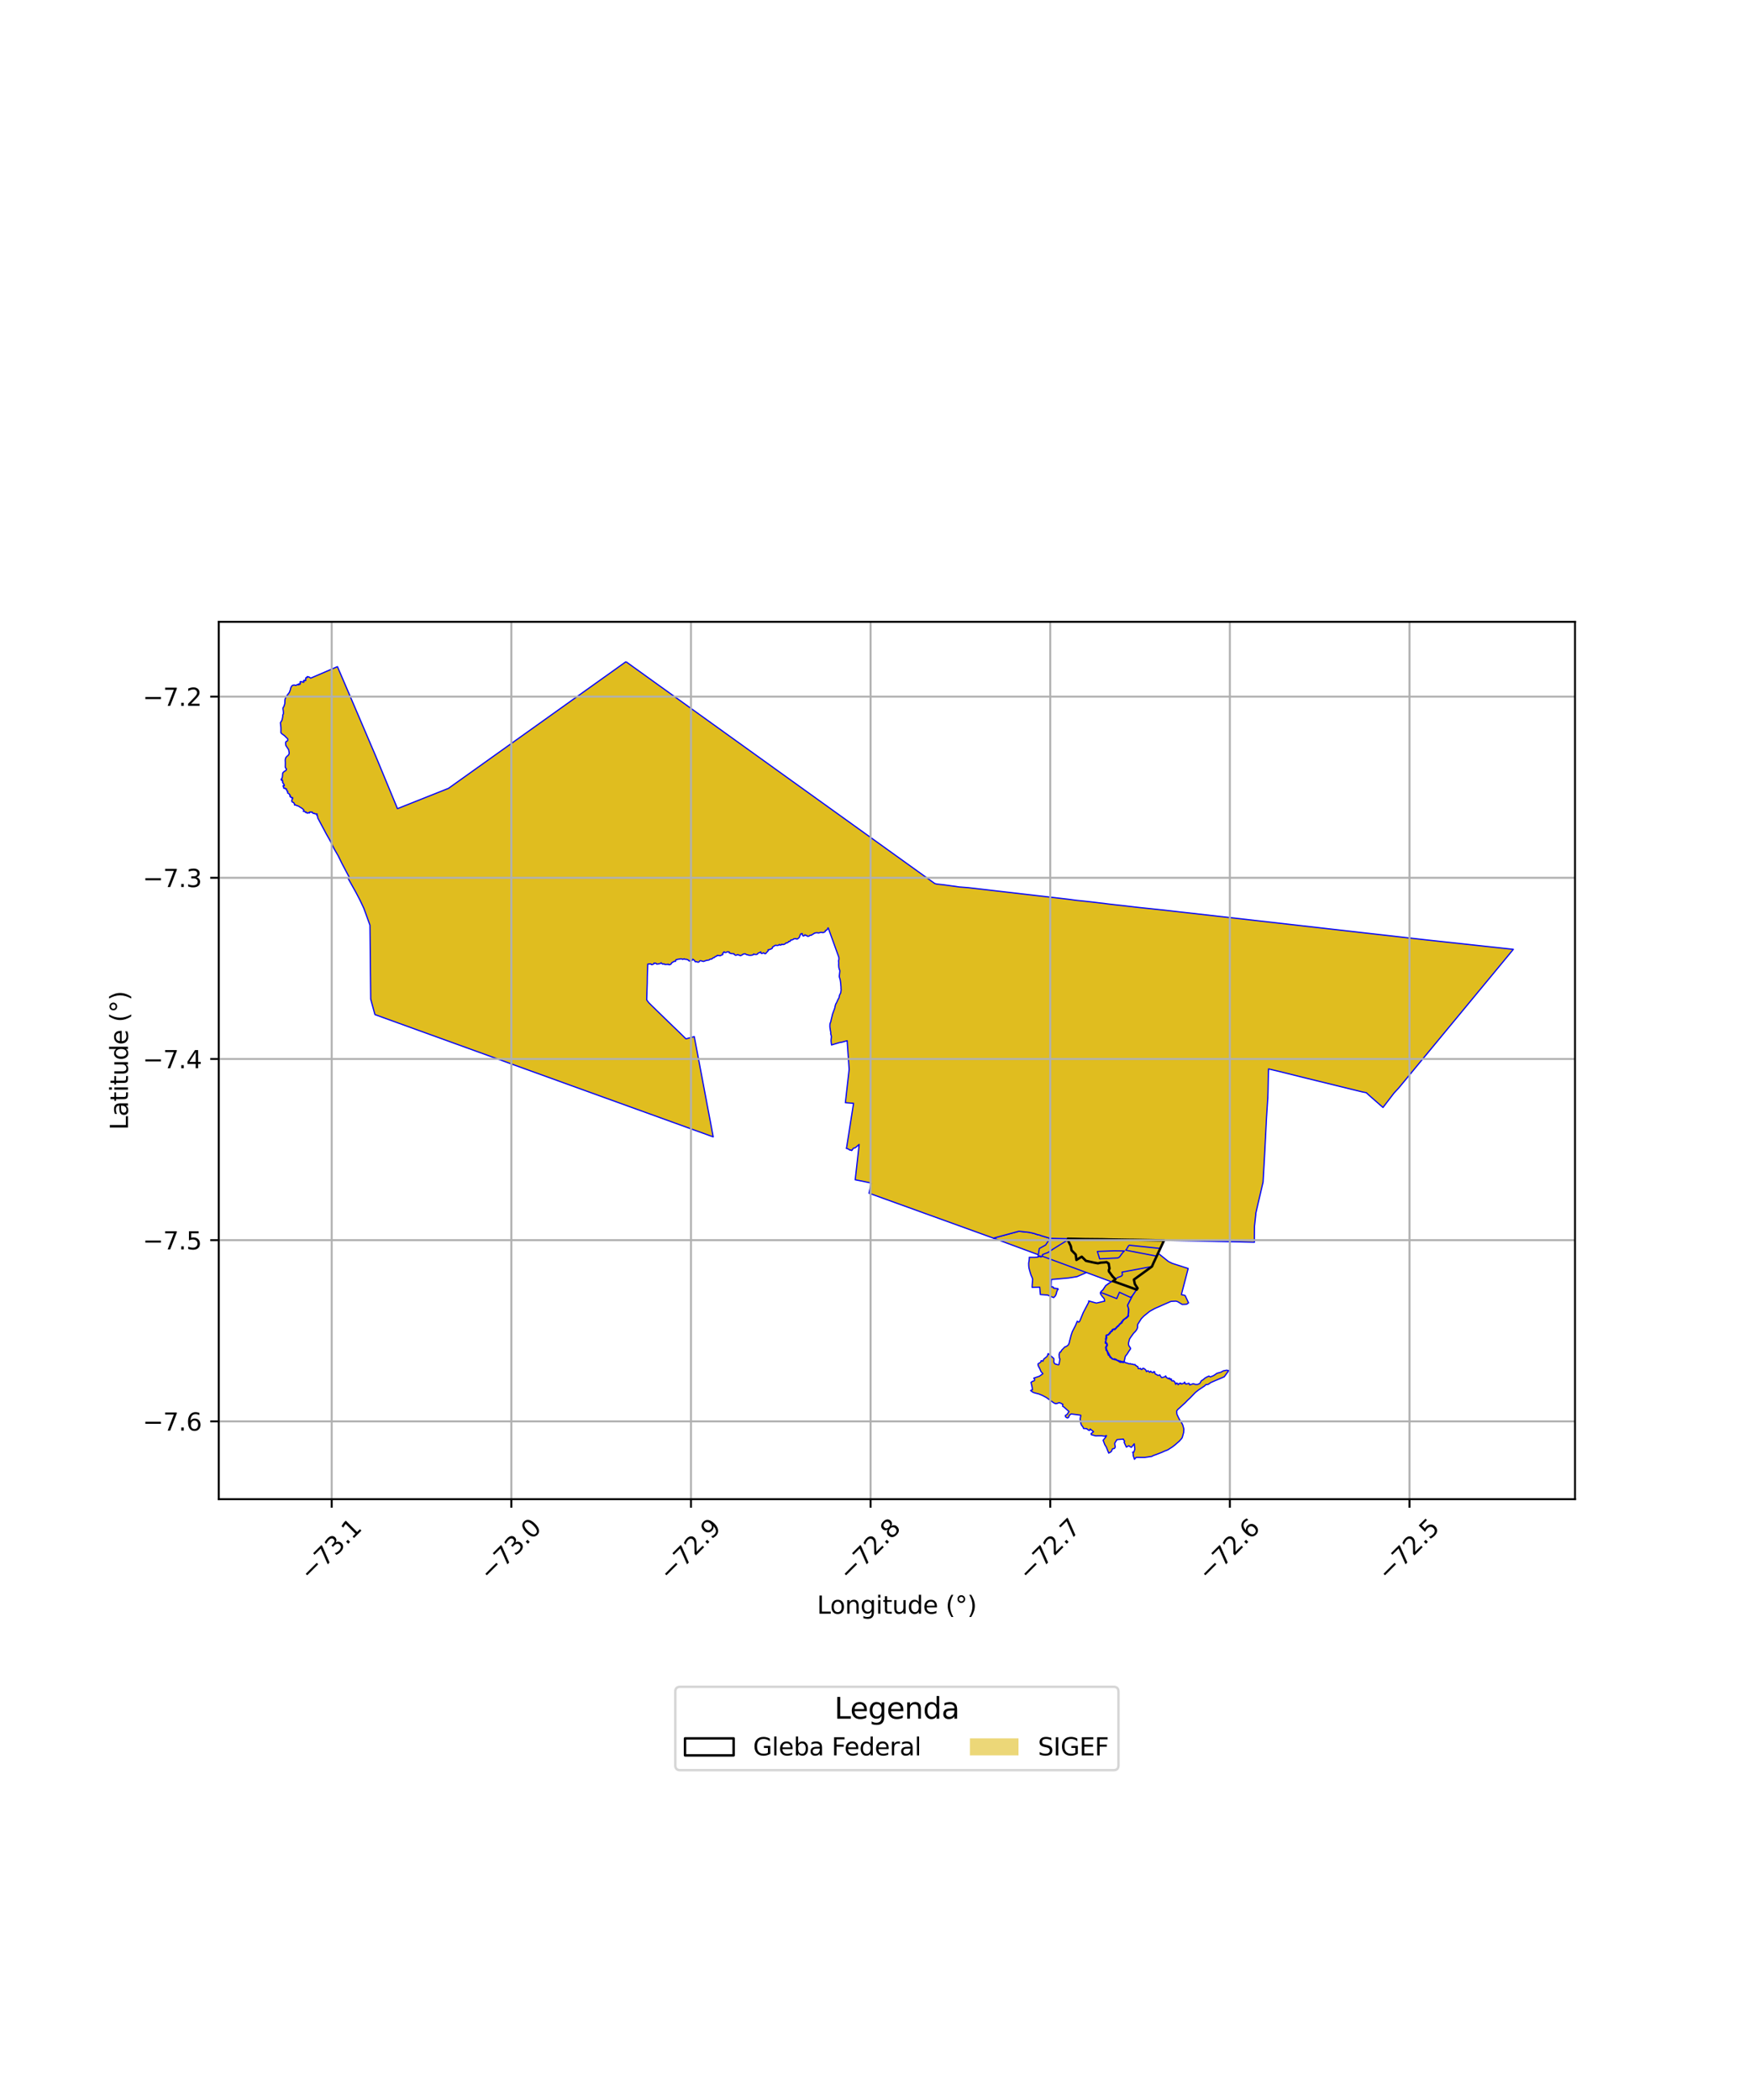 <?xml version="1.0" encoding="utf-8" standalone="no"?>
<!DOCTYPE svg PUBLIC "-//W3C//DTD SVG 1.1//EN"
  "http://www.w3.org/Graphics/SVG/1.1/DTD/svg11.dtd">
<svg xmlns:xlink="http://www.w3.org/1999/xlink" width="720pt" height="864pt" viewBox="0 0 720 864" xmlns="http://www.w3.org/2000/svg" version="1.1">
 <defs>
  <style type="text/css">*{stroke-linejoin: round; stroke-linecap: butt}</style>
 </defs>
 <g id="figure_1">
  <g id="patch_1">
   <path d="M 0 864 
L 720 864 
L 720 0 
L 0 0 
z
" style="fill: #ffffff"/>
  </g>
  <g id="axes_1">
   <g id="patch_2">
    <path d="M 90 616.809 
L 648 616.809 
L 648 255.831 
L 90 255.831 
z
" style="fill: #ffffff"/>
   </g>
   <g id="PatchCollection_1">
    <path d="M 457.902 527.081 
L 467.652 530.6 
L 465.919 533.132 
L 463.922 537.033 
L 464.409 538.638 
L 464.327 538.67 
L 464.273 540.088 
L 464.135 540.737 
L 464.096 541.4 
L 463.396 542.055 
L 462.35 542.865 
L 461.996 543.092 
L 461.722 543.668 
L 461.514 543.702 
L 461.385 543.845 
L 461.402 544.174 
L 461.137 544.328 
L 460.473 544.883 
L 460.327 545.393 
L 459.948 545.444 
L 459.853 545.437 
L 459.846 545.546 
L 459.819 545.721 
L 459.346 546.007 
L 459.26 546.06 
L 459.106 546.498 
L 458.767 546.58 
L 458.628 546.804 
L 458.442 546.782 
L 458.052 546.774 
L 457.849 547.052 
L 457.572 547.073 
L 457.391 547.624 
L 457.08 547.727 
L 456.61 548.267 
L 456.287 548.695 
L 456.141 548.992 
L 455.504 549.25 
L 455.23 549.262 
L 455.079 549.485 
L 455.038 549.761 
L 455.045 549.862 
L 455.207 549.893 
L 454.997 550.317 
L 454.824 551.011 
L 455.108 551.186 
L 454.816 551.892 
L 454.737 552.631 
L 455.145 552.721 
L 455.286 552.961 
L 455.345 553.342 
L 455.249 553.794 
L 455.128 553.825 
L 454.849 554.416 
L 455.061 555.193 
L 455.032 555.487 
L 455.236 555.635 
L 455.58 556.188 
L 455.665 556.472 
L 455.883 556.692 
L 455.715 556.893 
L 455.852 557.167 
L 456.079 557.236 
L 455.978 557.578 
L 456.44 557.622 
L 456.571 558.237 
L 456.787 558.487 
L 457.096 558.684 
L 457.362 558.834 
L 457.577 559.166 
L 458.31 559.238 
L 458.551 559.442 
L 458.908 559.431 
L 459.413 559.617 
L 459.768 559.811 
L 459.922 559.85 
L 460.193 559.803 
L 460.352 560.232 
L 460.665 560.298 
L 460.884 560.522 
L 461.427 560.413 
L 461.739 560.56 
L 462.037 560.404 
L 462.224 560.621 
L 462.595 560.447 
L 462.945 560.497 
L 463.282 560.787 
L 463.742 560.797 
L 464.554 561.142 
L 465.112 561.042 
L 465.174 561.199 
L 466.11 561.275 
L 466.46 561.486 
L 466.987 561.391 
L 467.112 561.708 
L 467.472 561.835 
L 467.579 562.073 
L 468.124 562.217 
L 468.301 563.073 
L 468.769 563.127 
L 469.264 563 
L 469.381 563.28 
L 469.543 563.449 
L 469.839 563.449 
L 470.108 563.026 
L 470.303 562.927 
L 470.736 563.078 
L 471.148 563.424 
L 471.331 563.528 
L 471.719 564.338 
L 472.222 563.937 
L 472.381 564.038 
L 472.673 564.224 
L 472.936 564.624 
L 473.437 564.134 
L 473.608 564.469 
L 473.942 564.572 
L 474.289 564.781 
L 474.77 564.286 
L 475.091 564.434 
L 475.04 564.672 
L 475.232 565.21 
L 476.041 565.628 
L 476.411 565.877 
L 476.542 565.881 
L 477.167 565.651 
L 477.414 566.142 
L 477.68 566.459 
L 477.954 566.78 
L 479.069 566.532 
L 479.616 566.094 
L 479.908 566.801 
L 480.406 566.936 
L 480.582 567.252 
L 481.178 566.96 
L 481.317 567.538 
L 481.739 567.31 
L 482.026 567.453 
L 481.861 567.727 
L 482.206 568.175 
L 482.779 568.035 
L 483.365 568.61 
L 483.714 569.556 
L 484.069 569.016 
L 484.373 569.103 
L 484.735 569.726 
L 485.116 569.202 
L 485.267 569.331 
L 485.505 569.08 
L 485.848 569.078 
L 485.886 569.353 
L 486.141 569.428 
L 486.338 569.396 
L 486.666 569.15 
L 487.157 569.135 
L 487.368 568.624 
L 487.853 569.483 
L 489.209 569.109 
L 489.473 569.808 
L 490.931 569.297 
L 491.907 569.601 
L 492.768 569.577 
L 493.635 569.188 
L 494.271 568.079 
L 494.994 567.643 
L 495.743 566.991 
L 496.518 566.561 
L 497.38 566.169 
L 497.997 566.505 
L 499.341 565.942 
L 500.689 565.005 
L 502.278 564.585 
L 503.299 564.007 
L 504.664 563.744 
L 505.564 563.888 
L 503.688 566.457 
L 499.863 568.076 
L 498.932 568.479 
L 498.177 568.814 
L 497.085 569.569 
L 496.495 569.682 
L 496.193 569.627 
L 495.604 570.211 
L 493.182 571.823 
L 491.842 572.875 
L 489.629 575.165 
L 488.558 576.16 
L 487.618 577.144 
L 485.198 579.363 
L 484.546 579.916 
L 484.105 580.567 
L 484.215 581.843 
L 484.959 583.434 
L 485.514 584.464 
L 486.297 585.616 
L 486.585 586.194 
L 486.687 586.51 
L 487.07 587.943 
L 486.976 589.409 
L 486.449 591.343 
L 486.193 591.812 
L 485.187 592.954 
L 484.144 593.844 
L 483.522 594.403 
L 482.396 595.277 
L 481.543 595.825 
L 481.181 596.057 
L 480.866 596.26 
L 480.47 596.514 
L 479.214 596.995 
L 478.898 597.14 
L 478.654 597.251 
L 478.406 597.364 
L 478.192 597.462 
L 477.978 597.56 
L 475.797 598.404 
L 474.518 598.856 
L 473.837 599.221 
L 470.904 599.643 
L 467.425 599.614 
L 466.739 600.401 
L 466.23 598.861 
L 466.24 598.643 
L 466.171 597.884 
L 466.02 597.45 
L 466.462 597.49 
L 466.892 596.25 
L 466.656 594.028 
L 465.497 595.496 
L 465.028 595.256 
L 464.407 594.807 
L 463.411 595.392 
L 462.488 593.378 
L 462.719 592.938 
L 462.257 592.361 
L 462.197 592.075 
L 459.554 592.314 
L 458.692 593.659 
L 458.616 593.968 
L 458.863 595.4 
L 458.462 595.964 
L 457.833 596.055 
L 457.683 596.191 
L 457.591 596.291 
L 457.435 596.755 
L 457.327 597.014 
L 457.211 597.184 
L 456.804 597.511 
L 456.15 597.851 
L 455.193 595.435 
L 454.515 594.32 
L 453.875 592.622 
L 453.875 592.539 
L 454.933 591.277 
L 455.243 590.675 
L 455.044 590.641 
L 454.63 590.916 
L 453.149 590.734 
L 450.728 590.763 
L 448.998 590.271 
L 448.887 589.84 
L 449.922 589.051 
L 448.525 587.939 
L 448.269 588.551 
L 447.792 588.363 
L 447.123 587.855 
L 447.139 587.789 
L 445.775 587.711 
L 445.678 587.351 
L 445.556 587.121 
L 445.383 586.884 
L 445.038 586.46 
L 444.775 585.947 
L 444.601 585.199 
L 444.451 584.288 
L 444.416 583.838 
L 444.481 583.313 
L 444.51 583.074 
L 444.669 582.488 
L 444.622 582.257 
L 440.722 581.75 
L 440.016 582.237 
L 439.617 583.198 
L 439.123 583.411 
L 438.406 582.96 
L 438.317 582.366 
L 439.037 581.927 
L 439.799 580.746 
L 437.748 578.896 
L 437.217 578.594 
L 437.235 577.974 
L 437.308 577.787 
L 436.446 577.324 
L 436.152 577.197 
L 436.018 577.154 
L 435.95 577.146 
L 435.879 577.139 
L 435.67 577.139 
L 435.428 577.198 
L 434.803 577.452 
L 434.183 577.476 
L 433.588 577.188 
L 432.669 576.544 
L 432.377 576.313 
L 432.167 576.173 
L 431.862 575.954 
L 431.068 575.39 
L 430.573 575.039 
L 430.302 574.873 
L 428.745 574.058 
L 427.432 573.534 
L 426.133 573.201 
L 425.26 572.936 
L 424.867 572.752 
L 424.028 572.11 
L 424.758 571.774 
L 424.641 570.713 
L 424.192 568.739 
L 424.719 568.379 
L 425.502 568.065 
L 425.732 567.633 
L 425.327 566.995 
L 427.639 566.221 
L 428.909 565.307 
L 429.077 565.153 
L 428.317 564.345 
L 427.747 563.016 
L 427.258 562.166 
L 427.058 561.487 
L 427.064 561.157 
L 427.165 561.056 
L 428.08 560.508 
L 428.198 560.391 
L 428.362 559.826 
L 428.984 559.988 
L 428.974 560.013 
L 429.102 560.028 
L 429.24 559.58 
L 429.498 559.118 
L 430.823 558.04 
L 431.246 556.886 
L 433.569 558.921 
L 433.606 559.49 
L 433.557 560.336 
L 433.824 560.938 
L 434.209 561.207 
L 435.45 561.546 
L 435.684 561.348 
L 435.935 559.999 
L 436.087 559.077 
L 435.832 558.731 
L 435.818 558.406 
L 435.731 557.253 
L 436.044 556.305 
L 436.447 556.202 
L 436.819 555.476 
L 437.801 554.477 
L 438.116 554.15 
L 438.32 554.13 
L 438.999 553.791 
L 439.619 553.228 
L 439.965 552.304 
L 439.993 552.137 
L 439.989 552.031 
L 440.678 549.366 
L 441.146 547.96 
L 442.503 545.295 
L 443.218 543.557 
L 443.765 543.977 
L 444.156 543.688 
L 444.695 542.454 
L 445.659 540.08 
L 447.977 535.664 
L 447.891 535.239 
L 451.102 536.116 
L 454.241 535.378 
L 454.44 535.369 
L 454.463 535.038 
L 454.3 534.462 
L 454.265 534.34 
L 454.24 534.189 
L 453.554 533.474 
L 452.783 532.354 
L 452.761 532.181 
L 452.802 531.759 
L 453.272 531.162 
L 453.677 530.864 
L 453.913 530.604 
L 454.94 528.96 
L 455.585 528.537 
L 456.194 528.036 
L 457.286 527.362 
L 457.902 527.081 
" clip-path="url(#p116071700d)" style="fill: #e0bd1f; stroke: #0000ff; stroke-width: 0.5"/>
    <path d="M 439.308 510.152 
L 440.553 512.67 
L 440.888 514.439 
L 442.59 516.164 
L 442.866 518.367 
L 445.064 517.038 
L 446.782 518.741 
L 450.22 519.497 
L 449.291 522.561 
L 443.097 525.254 
L 439.701 525.789 
L 432.569 526.427 
L 432.432 529.403 
L 432.431 529.42 
L 432.427 529.45 
L 432.435 529.456 
L 432.477 529.468 
L 432.51 529.417 
L 432.506 529.387 
L 432.559 529.362 
L 432.556 529.376 
L 432.656 529.466 
L 432.667 529.511 
L 432.697 529.519 
L 432.752 529.441 
L 432.799 529.398 
L 432.814 529.435 
L 432.869 529.439 
L 432.889 529.388 
L 432.914 529.38 
L 432.962 529.402 
L 432.927 529.459 
L 432.967 529.487 
L 433.047 529.482 
L 433.06 529.457 
L 433.094 529.511 
L 433.148 529.492 
L 433.157 529.461 
L 433.198 529.46 
L 433.257 529.524 
L 433.276 529.601 
L 433.37 529.592 
L 433.375 529.585 
L 433.436 529.696 
L 433.415 529.71 
L 433.38 529.679 
L 433.334 529.698 
L 433.328 529.745 
L 433.384 529.79 
L 433.375 529.825 
L 433.451 529.872 
L 433.441 529.945 
L 433.528 529.952 
L 433.587 529.974 
L 433.62 529.977 
L 433.613 530.029 
L 433.69 530.01 
L 433.735 530.042 
L 433.829 530.008 
L 433.843 530.115 
L 433.92 530.043 
L 433.93 530.019 
L 433.954 530.026 
L 433.946 530.082 
L 434.018 530.064 
L 434.017 530.094 
L 434.052 530.095 
L 434.102 530.033 
L 434.106 530.011 
L 434.192 530.063 
L 434.286 530.052 
L 434.364 530.102 
L 434.454 530.101 
L 434.443 530.062 
L 434.514 530.076 
L 434.625 530.171 
L 434.66 530.139 
L 434.706 530.17 
L 434.79 530.158 
L 434.826 530.163 
L 434.868 530.132 
L 434.894 530.141 
L 435.014 530.108 
L 435.048 530.134 
L 435.124 530.161 
L 435.127 530.206 
L 435.179 530.182 
L 435.234 530.194 
L 435.221 530.233 
L 435.23 530.297 
L 435.288 530.304 
L 435.306 530.365 
L 435.327 530.387 
L 435.324 530.448 
L 435.388 530.49 
L 435.356 530.512 
L 435.325 530.52 
L 435.27 530.515 
L 435.204 530.557 
L 435.107 530.572 
L 435.052 530.681 
L 435.06 530.706 
L 435.043 530.716 
L 434.989 530.826 
L 435.023 530.88 
L 435.032 530.94 
L 434.995 530.969 
L 434.999 530.993 
L 434.957 531.036 
L 434.983 531.076 
L 434.956 531.124 
L 434.925 531.148 
L 434.921 531.211 
L 434.827 531.334 
L 434.772 531.368 
L 434.784 531.45 
L 434.749 531.527 
L 434.758 531.567 
L 434.749 531.604 
L 434.762 531.632 
L 434.761 531.681 
L 434.682 531.799 
L 434.689 531.836 
L 434.645 531.875 
L 434.631 531.945 
L 434.69 531.98 
L 434.696 531.991 
L 434.682 532.012 
L 434.68 532.055 
L 434.595 532.107 
L 434.575 532.225 
L 434.581 532.482 
L 434.487 532.503 
L 434.451 532.591 
L 434.449 532.614 
L 434.391 532.692 
L 434.411 532.716 
L 434.364 532.756 
L 434.362 532.814 
L 434.278 532.923 
L 434.263 532.954 
L 434.271 533.039 
L 434.216 533.113 
L 434.238 533.143 
L 434.161 533.17 
L 434.136 533.238 
L 434.125 533.241 
L 433.507 533.876 
L 430.967 532.82 
L 428.033 532.604 
L 427.776 529.57 
L 424.633 529.653 
L 424.644 529.422 
L 424.65 529.241 
L 424.659 529.065 
L 424.664 528.889 
L 424.672 528.711 
L 424.681 528.526 
L 424.69 528.342 
L 424.704 528.168 
L 424.716 527.996 
L 424.732 527.822 
L 424.749 527.646 
L 424.763 527.468 
L 424.781 527.283 
L 424.796 527.102 
L 424.812 526.919 
L 424.831 526.733 
L 424.841 526.553 
L 424.84 526.365 
L 424.817 526.173 
L 424.767 525.984 
L 424.703 525.796 
L 424.63 525.616 
L 424.55 525.428 
L 424.467 525.237 
L 424.387 525.058 
L 424.312 524.887 
L 424.238 524.71 
L 424.168 524.534 
L 424.107 524.351 
L 424.047 524.169 
L 423.989 523.985 
L 423.931 523.798 
L 423.872 523.601 
L 423.812 523.402 
L 423.756 523.212 
L 423.703 523.022 
L 423.652 522.827 
L 423.598 522.634 
L 423.546 522.441 
L 423.493 522.255 
L 423.438 522.061 
L 423.381 521.865 
L 423.337 521.677 
L 423.306 521.491 
L 423.287 521.31 
L 423.275 521.122 
L 423.25 520.941 
L 423.24 520.749 
L 423.232 520.543 
L 423.229 520.327 
L 423.221 520.118 
L 423.213 519.935 
L 423.213 519.746 
L 423.237 519.556 
L 423.271 519.356 
L 423.309 519.135 
L 423.352 518.899 
L 423.391 518.657 
L 423.419 518.429 
L 423.438 518.202 
L 423.457 517.998 
L 423.481 517.816 
L 423.483 517.638 
L 423.47 517.467 
L 423.448 517.296 
L 425.691 517.311 
L 427.081 517.165 
L 427.832 516.812 
L 427.877 516.859 
L 428.005 517.079 
L 428.149 517.145 
L 428.386 517.118 
L 428.703 516.931 
L 429.165 516.074 
L 431.215 515.288 
L 433.421 513.809 
L 439.308 510.152 
" clip-path="url(#p116071700d)" style="fill: #e0bd1f; stroke: #0000ff; stroke-width: 0.5"/>
    <path d="M 419.245 506.573 
L 423.451 507.032 
L 425.433 507.471 
L 425.785 507.596 
L 425.976 507.657 
L 427.038 508.015 
L 427.216 508.016 
L 427.75 508.144 
L 428.006 508.242 
L 428.057 508.299 
L 432.01 509.483 
L 438.194 509.623 
L 439.002 509.638 
L 439.308 510.152 
L 440.553 512.67 
L 440.888 514.439 
L 442.59 516.164 
L 442.866 518.367 
L 445.064 517.038 
L 446.782 518.741 
L 450.22 519.497 
L 451.739 519.761 
L 452.87 519.497 
L 454.245 519.401 
L 455.285 519.284 
L 456.134 519.848 
L 456.487 521.923 
L 456.229 522.422 
L 456.228 523.092 
L 457.82 525.246 
L 458.778 526.166 
L 458.892 526.331 
L 458.233 526.897 
L 457.902 527.081 
L 457.286 527.362 
L 408.723 509.41 
L 411.454 508.668 
L 418.971 506.638 
L 419.055 506.614 
L 419.245 506.573 
" clip-path="url(#p116071700d)" style="fill: #e0bd1f; stroke: #0000ff; stroke-width: 0.5"/>
    <path d="M 455.285 519.284 
L 457.753 519.918 
L 458.363 521.561 
L 458.464 522.119 
L 458.993 522.702 
L 460.399 523.3 
L 461.391 523.267 
L 461.476 523.663 
L 461.626 524.215 
L 461.609 524.397 
L 461.576 524.559 
L 461.466 524.73 
L 461.288 524.88 
L 461.167 524.949 
L 460.071 525.303 
L 459.523 525.604 
L 459.289 525.756 
L 458.778 526.166 
L 457.82 525.246 
L 456.228 523.092 
L 456.229 522.422 
L 456.487 521.923 
L 456.134 519.848 
L 455.285 519.284 
" clip-path="url(#p116071700d)" style="fill: #e0bd1f; stroke: #0000ff; stroke-width: 0.5"/>
    <path d="M 459.066 518.539 
L 474.554 519.667 
L 473.956 521.075 
L 461.628 523.389 
L 461.498 522.883 
L 461.31 522.439 
L 460.952 521.693 
L 460.569 520.998 
L 460.035 520.329 
L 459.29 519.66 
L 458.998 519.311 
L 458.942 519.141 
L 458.93 518.965 
L 458.954 518.739 
L 459.066 518.539 
" clip-path="url(#p116071700d)" style="fill: #e0bd1f; stroke: #0000ff; stroke-width: 0.5"/>
    <path d="M 457.753 519.918 
L 459.309 519.951 
L 459.894 520.476 
L 460.401 521.11 
L 460.718 521.685 
L 461.127 522.523 
L 461.308 522.949 
L 461.391 523.267 
L 460.399 523.3 
L 458.993 522.702 
L 458.464 522.119 
L 458.363 521.561 
L 457.753 519.918 
" clip-path="url(#p116071700d)" style="fill: #e0bd1f; stroke: #0000ff; stroke-width: 0.5"/>
    <path d="M 463.158 514.371 
L 475.908 516.819 
L 474.554 519.667 
L 459.066 518.539 
L 459.224 518.33 
L 459.474 518.101 
L 459.871 517.863 
L 460.606 517.381 
L 460.828 517.196 
L 461.382 516.411 
L 461.989 515.609 
L 462.455 515.102 
L 462.761 514.832 
L 463.158 514.371 
" clip-path="url(#p116071700d)" style="fill: #e0bd1f; stroke: #0000ff; stroke-width: 0.5"/>
    <path d="M 432.01 509.483 
L 438.194 509.623 
L 439.002 509.638 
L 439.308 510.152 
L 433.421 513.809 
L 431.215 515.288 
L 429.165 516.074 
L 429.017 516.142 
L 428.772 516.602 
L 428.629 516.857 
L 428.353 517.02 
L 428.165 517.041 
L 428.075 517.001 
L 427.957 516.797 
L 427.854 516.69 
L 427.054 517.066 
L 427.601 513.675 
L 430.22 512.221 
L 432.01 509.483 
" clip-path="url(#p116071700d)" style="fill: #e0bd1f; stroke: #0000ff; stroke-width: 0.5"/>
    <path d="M 465.749 510.082 
L 478.922 510.321 
L 477.378 513.643 
L 464.485 512.312 
L 465.166 511.054 
L 465.749 510.082 
" clip-path="url(#p116071700d)" style="fill: #e0bd1f; stroke: #0000ff; stroke-width: 0.5"/>
    <path d="M 450.219 509.831 
L 453.492 509.86 
L 456.795 509.947 
L 465.517 510.094 
L 465.324 510.376 
L 465.018 510.89 
L 464.722 511.433 
L 464.434 511.997 
L 464.261 512.285 
L 451.037 512.395 
L 451.095 510.577 
L 450.219 509.831 
" clip-path="url(#p116071700d)" style="fill: #e0bd1f; stroke: #0000ff; stroke-width: 0.5"/>
    <path d="M 439.002 509.638 
L 442.201 509.695 
L 446.028 509.787 
L 450.219 509.831 
L 453.492 509.86 
L 456.795 509.947 
L 465.517 510.094 
L 465.749 510.082 
L 478.922 510.321 
L 477.378 513.643 
L 476.462 515.605 
L 475.908 516.819 
L 474.554 519.667 
L 473.956 521.075 
L 466.533 526.46 
L 466.912 528.308 
L 468.025 530.018 
L 467.652 530.6 
L 457.902 527.081 
L 458.233 526.897 
L 458.892 526.331 
L 458.778 526.166 
L 457.82 525.246 
L 456.228 523.092 
L 456.229 522.422 
L 456.487 521.923 
L 456.134 519.848 
L 455.285 519.284 
L 454.245 519.401 
L 452.87 519.497 
L 451.739 519.761 
L 450.22 519.497 
L 446.782 518.741 
L 445.064 517.038 
L 442.866 518.367 
L 442.59 516.164 
L 440.888 514.439 
L 440.553 512.67 
L 439.308 510.152 
L 439.002 509.638 
" clip-path="url(#p116071700d)" style="fill: #e0bd1f; stroke: #0000ff; stroke-width: 0.5"/>
    <path d="M 473.956 521.075 
L 466.533 526.46 
L 466.912 528.308 
L 468.025 530.018 
L 467.652 530.6 
L 457.902 527.081 
L 458.295 526.829 
L 458.892 526.331 
L 459.593 525.78 
L 460.025 525.53 
L 461.117 525.155 
L 461.587 524.861 
L 461.808 524.389 
L 461.628 523.389 
L 473.956 521.075 
" clip-path="url(#p116071700d)" style="fill: #e0bd1f; stroke: #0000ff; stroke-width: 0.5"/>
    <path d="M 458.418 514.617 
L 461.532 514.655 
L 462.584 514.707 
L 462.318 514.955 
L 461.964 515.322 
L 461.573 515.824 
L 460.664 517.064 
L 460.487 517.217 
L 459.928 517.566 
L 452.42 517.936 
L 451.486 514.89 
L 458.418 514.617 
" clip-path="url(#p116071700d)" style="fill: #e0bd1f; stroke: #0000ff; stroke-width: 0.5"/>
    <path d="M 457.902 527.081 
L 467.652 530.6 
L 465.919 533.132 
L 465.175 533.809 
L 460.562 531.681 
L 459.452 534.282 
L 454.358 532.283 
L 452.802 531.759 
L 453.235 531.161 
L 453.658 530.841 
L 454.94 528.96 
L 456.574 527.754 
L 457.902 527.081 
" clip-path="url(#p116071700d)" style="fill: #e0bd1f; stroke: #0000ff; stroke-width: 0.5"/>
    <path d="M 476.462 515.605 
L 480.721 519.019 
L 482.291 519.788 
L 488.851 521.898 
L 486.052 532.648 
L 487.569 532.97 
L 488.995 536.014 
L 488.378 536.515 
L 487.886 536.644 
L 486.413 536.702 
L 484.54 535.547 
L 483.805 535.319 
L 481.783 535.438 
L 481.485 535.557 
L 475.093 538.365 
L 473.045 539.501 
L 470.613 541.467 
L 469.539 542.586 
L 468.07 544.921 
L 468.013 545.59 
L 468.036 546.04 
L 467.894 546.599 
L 467.583 547.191 
L 467.167 547.75 
L 467.018 547.896 
L 466.398 548.525 
L 465.068 550.389 
L 464.717 550.933 
L 464.352 552.339 
L 464.307 552.472 
L 464.304 552.539 
L 464.327 553.28 
L 464.524 553.802 
L 464.813 554.188 
L 465.088 554.592 
L 465.137 554.891 
L 465.087 555.032 
L 464.52 555.837 
L 463.605 557.304 
L 463.286 557.635 
L 462.954 558.129 
L 462.57 559.958 
L 462.367 560.178 
L 462.267 560.265 
L 462.136 560.22 
L 462.037 560.249 
L 461.754 560.266 
L 461.456 560.074 
L 460.92 560.177 
L 460.846 559.888 
L 460.541 560.063 
L 460.426 560.085 
L 460.18 559.703 
L 459.92 559.818 
L 459.795 559.781 
L 459.47 559.464 
L 459.233 559.295 
L 458.933 559.199 
L 458.613 559.296 
L 458.645 559.211 
L 458.625 559.028 
L 458.292 559.176 
L 457.684 559.017 
L 457.43 558.733 
L 457.217 558.545 
L 457.002 558.297 
L 456.815 558.08 
L 456.505 557.568 
L 456.265 557.408 
L 456.365 557.107 
L 456.064 556.97 
L 456.042 556.583 
L 455.731 556.483 
L 455.787 556.178 
L 455.442 555.49 
L 455.316 555.379 
L 455.325 555.25 
L 455.14 554.508 
L 455.241 554.041 
L 455.393 553.945 
L 455.624 553.426 
L 455.528 552.971 
L 455.345 552.552 
L 454.997 552.504 
L 454.959 551.728 
L 455.19 551.176 
L 455.117 550.933 
L 454.992 550.829 
L 455.016 550.505 
L 455.32 550.629 
L 455.352 550.19 
L 455.223 549.839 
L 455.184 549.724 
L 455.254 549.413 
L 455.92 549.257 
L 456.151 549.159 
L 456.303 548.836 
L 456.784 548.568 
L 456.853 548.342 
L 456.83 548.3 
L 456.854 548.231 
L 457.096 547.905 
L 457.298 547.836 
L 457.406 547.897 
L 457.736 547.464 
L 457.846 547.204 
L 458.045 546.929 
L 458.378 546.935 
L 458.614 547.122 
L 458.831 546.822 
L 459.014 546.698 
L 459.197 546.585 
L 459.367 546.27 
L 459.835 545.849 
L 459.857 545.705 
L 460.043 545.716 
L 459.972 545.601 
L 460.07 545.615 
L 460.336 545.523 
L 460.489 544.978 
L 460.959 544.776 
L 461.131 544.46 
L 461.501 544.367 
L 461.643 544.081 
L 461.762 543.919 
L 461.743 543.819 
L 461.992 543.531 
L 462.374 542.973 
L 463.006 542.527 
L 463.457 542.311 
L 464.305 541.463 
L 464.22 540.757 
L 464.359 540.102 
L 464.409 538.638 
L 463.922 537.033 
L 465.919 533.132 
L 467.609 530.668 
L 468.025 530.018 
L 466.912 528.308 
L 466.533 526.46 
L 473.956 521.075 
L 474.554 519.667 
L 475.908 516.819 
L 476.462 515.605 
" clip-path="url(#p116071700d)" style="fill: #e0bd1f; stroke: #0000ff; stroke-width: 0.5"/>
    <path d="M 464.485 512.312 
L 477.378 513.643 
L 476.462 515.605 
L 475.908 516.819 
L 463.158 514.371 
L 463.538 513.89 
L 464.026 513.036 
L 464.356 512.531 
L 464.485 512.312 
" clip-path="url(#p116071700d)" style="fill: #e0bd1f; stroke: #0000ff; stroke-width: 0.5"/>
    <path d="M 257.538 272.239 
L 384.584 363.51 
L 385.29 363.687 
L 385.457 363.729 
L 388.208 364.027 
L 394.935 364.954 
L 395.132 364.958 
L 398.263 365.201 
L 401.249 365.537 
L 404.738 365.945 
L 407.744 366.291 
L 410.588 366.621 
L 414.308 367.051 
L 417.588 367.43 
L 420.688 367.796 
L 423.881 368.16 
L 427.074 368.533 
L 430.261 368.901 
L 433.505 369.271 
L 439.791 370.005 
L 442.989 370.437 
L 446.212 370.767 
L 449.428 371.124 
L 452.588 371.501 
L 454.172 371.679 
L 455.802 371.899 
L 458.988 372.271 
L 460.573 372.442 
L 462.163 372.618 
L 465.317 372.987 
L 468.541 373.359 
L 473.318 373.856 
L 477.601 374.314 
L 477.804 374.323 
L 482.213 374.823 
L 585.914 386.599 
L 622.636 390.585 
L 575.498 447.609 
L 574.281 448.92 
L 574.221 448.986 
L 573.547 449.712 
L 569.002 455.647 
L 563.243 450.606 
L 562.122 449.563 
L 560.522 449.255 
L 558.514 448.767 
L 556.231 448.207 
L 553.062 447.427 
L 552.363 447.26 
L 549.054 446.444 
L 546.923 445.921 
L 543.734 445.139 
L 537.547 443.628 
L 527.015 440.999 
L 526.798 440.943 
L 521.917 439.792 
L 521.836 441.947 
L 521.683 449.477 
L 521.674 449.683 
L 521.609 451.635 
L 521.077 459.967 
L 520.432 472.58 
L 519.661 486.375 
L 517.537 495.439 
L 516.641 499.342 
L 516.681 499.56 
L 516.138 504.479 
L 516.096 508.499 
L 516.109 511.094 
L 510.405 510.958 
L 478.922 510.321 
L 465.749 510.082 
L 465.517 510.094 
L 456.795 509.947 
L 453.492 509.86 
L 450.219 509.831 
L 446.028 509.787 
L 442.201 509.695 
L 439.002 509.638 
L 438.194 509.623 
L 432.01 509.483 
L 428.057 508.299 
L 428.006 508.242 
L 427.75 508.144 
L 427.216 508.016 
L 427.038 508.015 
L 425.976 507.657 
L 425.785 507.596 
L 425.433 507.471 
L 423.451 507.032 
L 419.245 506.573 
L 419.055 506.614 
L 418.971 506.638 
L 411.454 508.668 
L 408.723 509.41 
L 379.369 498.808 
L 369.626 495.288 
L 364.445 493.416 
L 364.317 493.37 
L 357.526 490.916 
L 357.936 489.006 
L 358.365 486.953 
L 358.373 486.92 
L 358.262 486.708 
L 355.006 486.02 
L 351.858 485.406 
L 353.48 470.851 
L 351.937 472.18 
L 351.092 472.439 
L 350.855 472.738 
L 350.804 472.893 
L 350.618 473.06 
L 350.575 473.218 
L 350.394 473.361 
L 350.031 473.14 
L 349.975 473.084 
L 349.829 473.186 
L 349.677 473.187 
L 348.939 472.702 
L 348.181 472.457 
L 348.29 472.307 
L 351.141 454.118 
L 351.146 453.931 
L 347.813 453.685 
L 349.351 439.972 
L 348.54 428.185 
L 346.362 428.786 
L 345.435 428.932 
L 342.323 429.864 
L 342.134 429.952 
L 342.099 429.736 
L 342.024 429.357 
L 341.993 429.141 
L 342.009 429.04 
L 341.991 428.933 
L 341.958 428.729 
L 341.939 428.544 
L 341.936 428.432 
L 341.924 428.252 
L 341.925 427.95 
L 341.946 427.588 
L 342.005 427.088 
L 342.043 426.696 
L 342.037 426.392 
L 342.02 426.215 
L 341.985 426.038 
L 341.955 425.963 
L 341.866 425.612 
L 341.774 425.439 
L 341.76 425.353 
L 341.771 425.264 
L 341.776 425.222 
L 341.8 425.019 
L 341.794 424.774 
L 341.754 424.464 
L 341.685 424.144 
L 341.599 423.674 
L 341.538 423.242 
L 341.53 423.058 
L 341.511 422.962 
L 341.453 422.761 
L 341.437 422.642 
L 341.444 422.523 
L 341.434 421.866 
L 341.473 421.265 
L 341.571 420.91 
L 341.738 420.54 
L 341.842 420.191 
L 341.879 419.946 
L 342.511 417.29 
L 342.583 417.067 
L 343.233 415.337 
L 343.463 414.7 
L 343.544 414.148 
L 343.838 413.088 
L 344.154 412.62 
L 344.372 412.1 
L 344.666 411.479 
L 344.844 411.055 
L 345.026 410.833 
L 345.192 410.465 
L 345.419 409.391 
L 345.76 408.751 
L 345.903 408.429 
L 346.014 407.533 
L 346.059 407.211 
L 346.054 407.177 
L 346.067 407.124 
L 345.993 406.737 
L 346.012 406.114 
L 345.946 405.518 
L 345.919 404.981 
L 345.871 404.614 
L 345.808 403.987 
L 345.65 402.987 
L 345.354 402.065 
L 345.3 401.626 
L 345.519 399.629 
L 345.486 399.186 
L 345.265 398.684 
L 345.082 397.837 
L 345.094 397.629 
L 345.043 397.04 
L 345.086 396.226 
L 345.004 395.281 
L 345.152 394.765 
L 345.144 394.059 
L 345.114 393.838 
L 341.354 383.427 
L 340.752 381.759 
L 340.688 381.79 
L 340.622 381.781 
L 340.617 381.828 
L 340.632 381.946 
L 340.535 382.115 
L 340.383 382.291 
L 340.339 382.327 
L 340.296 382.379 
L 340.247 382.433 
L 340.249 382.458 
L 340.095 382.695 
L 339.91 382.773 
L 339.835 382.811 
L 339.672 382.828 
L 339.616 382.814 
L 339.61 382.913 
L 339.576 383.001 
L 339.569 383.032 
L 339.568 383.154 
L 339.467 383.318 
L 339.346 383.42 
L 339.229 383.463 
L 339.142 383.529 
L 339.13 383.534 
L 338.88 383.623 
L 338.835 383.596 
L 338.823 383.604 
L 338.783 383.625 
L 338.692 383.692 
L 338.483 383.735 
L 338.337 383.672 
L 338.323 383.665 
L 338.307 383.659 
L 338.22 383.669 
L 338.055 383.623 
L 338.028 383.619 
L 337.905 383.61 
L 337.826 383.592 
L 337.71 383.612 
L 337.586 383.642 
L 337.448 383.7 
L 337.297 383.705 
L 337.256 383.702 
L 337.105 383.788 
L 336.948 383.773 
L 336.925 383.794 
L 336.688 383.869 
L 336.541 383.812 
L 336.513 383.81 
L 336.365 383.794 
L 336.261 383.723 
L 336.222 383.741 
L 336.11 383.749 
L 336.052 383.75 
L 336.003 383.758 
L 335.887 383.768 
L 335.827 383.763 
L 335.703 383.783 
L 335.692 383.784 
L 335.59 383.798 
L 335.447 383.859 
L 335.219 383.875 
L 335.052 383.989 
L 334.976 384.031 
L 334.895 384.07 
L 334.897 384.088 
L 334.668 384.247 
L 334.541 384.306 
L 334.426 384.376 
L 334.268 384.451 
L 334.224 384.476 
L 334.172 384.544 
L 334.04 384.633 
L 333.836 384.699 
L 333.823 384.695 
L 333.804 384.725 
L 333.703 384.828 
L 333.219 384.837 
L 332.767 385.2 
L 332.708 385.187 
L 332.648 385.19 
L 332.546 385.2 
L 332.45 385.214 
L 332.367 385.231 
L 332.181 385.21 
L 332.009 385.076 
L 331.918 384.91 
L 331.906 384.871 
L 331.903 384.867 
L 331.893 384.86 
L 331.792 384.843 
L 331.731 384.856 
L 331.649 384.878 
L 331.475 384.868 
L 331.371 384.815 
L 331.219 384.735 
L 331.178 384.585 
L 331.127 384.633 
L 330.958 384.876 
L 330.882 384.949 
L 330.754 385.039 
L 330.445 385.076 
L 330.281 384.934 
L 330.173 384.793 
L 330.134 384.692 
L 330.106 384.604 
L 330.101 384.483 
L 330.134 384.309 
L 330.153 384.265 
L 330.154 384.252 
L 330.108 384.211 
L 330.052 384.168 
L 329.933 384.073 
L 329.924 384.063 
L 329.914 384.07 
L 329.81 384.129 
L 329.801 384.133 
L 329.754 384.155 
L 329.711 384.182 
L 329.576 384.275 
L 329.387 384.285 
L 329.313 384.464 
L 329.292 384.556 
L 329.254 384.689 
L 329.179 384.844 
L 329.165 384.86 
L 329.168 384.879 
L 329.108 384.998 
L 329.092 385.046 
L 329.049 385.135 
L 329.036 385.154 
L 329.013 385.288 
L 328.99 385.331 
L 328.981 385.399 
L 328.957 385.439 
L 328.942 385.581 
L 328.787 385.726 
L 328.754 385.739 
L 328.749 385.747 
L 328.645 385.834 
L 328.574 385.98 
L 328.392 386.098 
L 328.282 386.181 
L 328.234 386.232 
L 328.07 386.33 
L 327.714 386.373 
L 327.584 386.191 
L 327.42 386.24 
L 327.261 386.219 
L 327.172 386.186 
L 327.14 386.171 
L 327.113 386.181 
L 327.049 386.199 
L 326.878 386.281 
L 326.738 386.291 
L 326.611 386.263 
L 326.561 386.255 
L 326.47 386.42 
L 326.251 386.525 
L 326.183 386.585 
L 326.02 386.668 
L 325.868 386.704 
L 325.707 386.711 
L 325.535 386.751 
L 325.422 386.701 
L 325.398 386.725 
L 325.353 386.803 
L 325.236 386.921 
L 325.197 387.124 
L 325.074 387.259 
L 324.93 387.339 
L 324.706 387.356 
L 324.557 387.288 
L 324.485 387.405 
L 324.419 387.475 
L 324.35 387.566 
L 324.259 387.702 
L 324.078 387.767 
L 324.043 387.83 
L 323.89 387.915 
L 323.72 387.944 
L 323.503 387.951 
L 323.43 387.91 
L 323.409 387.928 
L 323.335 388.006 
L 323.249 388.086 
L 323.158 388.169 
L 323.073 388.263 
L 322.989 388.363 
L 322.714 388.472 
L 322.546 388.548 
L 322.387 388.604 
L 322.2 388.596 
L 322.15 388.568 
L 322.072 388.609 
L 321.877 388.623 
L 321.695 388.52 
L 321.661 388.47 
L 321.614 388.492 
L 321.567 388.52 
L 321.52 388.603 
L 321.464 388.656 
L 321.358 388.775 
L 321.189 388.822 
L 321.063 388.829 
L 320.914 388.79 
L 320.724 388.644 
L 320.706 388.559 
L 320.627 388.622 
L 320.522 388.704 
L 320.419 388.795 
L 320.369 388.831 
L 320.213 388.938 
L 320.036 388.933 
L 320.003 388.926 
L 319.997 388.931 
L 319.857 388.993 
L 319.72 388.994 
L 319.619 388.995 
L 319.517 388.943 
L 319.423 388.968 
L 319.231 388.883 
L 319.215 388.872 
L 319.21 388.877 
L 318.997 388.959 
L 318.946 388.947 
L 318.88 388.996 
L 318.726 389.036 
L 318.739 389.109 
L 318.512 389.207 
L 318.429 389.242 
L 318.344 389.372 
L 318.184 389.452 
L 318.129 389.476 
L 318.09 389.501 
L 318.004 389.573 
L 317.819 389.632 
L 317.81 389.641 
L 317.814 389.691 
L 317.78 389.75 
L 317.816 389.84 
L 317.777 389.999 
L 317.685 390.208 
L 317.505 390.271 
L 317.473 390.293 
L 317.456 390.305 
L 317.411 390.345 
L 317.322 390.408 
L 317.229 390.44 
L 317.201 390.447 
L 317.169 390.46 
L 317.148 390.467 
L 317.097 390.495 
L 316.895 390.6 
L 316.783 390.545 
L 316.78 390.552 
L 316.564 390.722 
L 316.245 390.743 
L 316.19 390.7 
L 316.174 390.709 
L 316.139 390.728 
L 316.056 390.771 
L 315.974 390.819 
L 316.141 390.968 
L 315.968 391.298 
L 315.814 391.444 
L 315.672 391.599 
L 315.623 391.667 
L 315.499 391.77 
L 315.39 391.822 
L 315.374 391.848 
L 315.295 391.989 
L 315.249 392.089 
L 315.147 392.238 
L 314.964 392.372 
L 314.684 392.38 
L 314.527 392.296 
L 314.429 392.225 
L 314.368 392.123 
L 314.366 392.12 
L 314.348 392.113 
L 314.298 392.094 
L 314.246 392.073 
L 314.145 392.027 
L 314.116 392.007 
L 314.038 392.062 
L 314.028 392.069 
L 313.799 392.183 
L 313.478 392.284 
L 313.186 392.224 
L 313.015 392.029 
L 312.995 391.856 
L 313.026 391.618 
L 312.921 391.691 
L 312.598 391.848 
L 312.325 392.019 
L 312.306 392.025 
L 312.126 392.087 
L 311.927 392.146 
L 311.904 392.157 
L 311.806 392.26 
L 311.728 392.378 
L 311.645 392.515 
L 311.437 392.659 
L 311.303 392.683 
L 311.136 392.712 
L 310.908 392.703 
L 310.821 392.695 
L 310.768 392.69 
L 310.617 392.691 
L 310.466 392.683 
L 310.295 392.631 
L 310.192 392.543 
L 310.148 392.494 
L 310.093 392.5 
L 310.06 392.604 
L 309.939 392.745 
L 309.737 392.912 
L 309.542 392.922 
L 309.498 392.953 
L 309.376 392.989 
L 309.243 393 
L 309.078 393.015 
L 308.952 393.046 
L 308.722 393.056 
L 308.483 393.043 
L 308.19 392.997 
L 308.082 393.011 
L 307.908 392.976 
L 307.744 392.896 
L 307.587 392.819 
L 307.536 392.824 
L 307.516 392.822 
L 307.439 392.817 
L 307.331 392.814 
L 307.139 392.755 
L 307.097 392.717 
L 306.94 392.669 
L 306.769 392.531 
L 306.698 392.462 
L 306.647 392.464 
L 306.456 392.415 
L 306.451 392.41 
L 306.304 392.45 
L 306.204 392.466 
L 306.06 392.503 
L 305.938 392.498 
L 305.933 392.5 
L 305.878 392.518 
L 305.804 392.553 
L 305.718 392.584 
L 305.656 392.611 
L 305.627 392.672 
L 305.518 392.764 
L 305.459 392.802 
L 305.405 392.842 
L 305.321 392.902 
L 305.191 392.951 
L 305.099 392.965 
L 305.046 392.983 
L 304.893 393.122 
L 304.669 393.21 
L 304.402 393.106 
L 304.315 393.044 
L 304.26 393.012 
L 304.185 392.969 
L 304.163 392.97 
L 304.034 392.964 
L 303.833 392.929 
L 303.649 392.78 
L 303.633 392.743 
L 303.521 392.777 
L 303.406 392.806 
L 303.364 392.814 
L 303.333 392.827 
L 303.22 392.876 
L 302.999 392.953 
L 302.862 393.037 
L 302.573 393.022 
L 302.431 392.915 
L 302.342 392.861 
L 302.307 392.834 
L 302.158 392.741 
L 302.04 392.602 
L 302.003 392.424 
L 301.963 392.428 
L 301.819 392.416 
L 301.684 392.397 
L 301.634 392.382 
L 301.581 392.383 
L 301.424 392.39 
L 301.264 392.375 
L 301.197 392.361 
L 301.074 392.328 
L 301.04 392.327 
L 301 392.328 
L 300.798 392.323 
L 300.671 392.314 
L 300.52 392.181 
L 300.474 392.172 
L 300.39 392.149 
L 300.098 392.124 
L 300.004 391.849 
L 299.974 391.676 
L 300.004 391.623 
L 299.99 391.62 
L 299.974 391.615 
L 299.868 391.628 
L 299.76 391.632 
L 299.587 391.622 
L 299.49 391.602 
L 299.338 391.575 
L 299.294 391.569 
L 299.272 391.567 
L 299.254 391.568 
L 299.236 391.584 
L 299.16 391.654 
L 299.005 391.762 
L 298.871 391.792 
L 298.848 391.8 
L 298.804 391.82 
L 298.749 391.845 
L 298.575 391.896 
L 298.481 391.89 
L 298.34 391.884 
L 298.187 391.831 
L 298.074 391.729 
L 298.032 391.7 
L 297.957 391.656 
L 297.905 391.618 
L 297.866 391.595 
L 297.834 391.687 
L 297.75 391.764 
L 297.734 391.907 
L 297.496 392.096 
L 297.418 392.114 
L 297.394 392.136 
L 297.332 392.187 
L 297.293 392.276 
L 297.427 392.632 
L 297.256 392.781 
L 297.203 392.826 
L 297.102 392.875 
L 296.908 392.927 
L 296.811 392.968 
L 296.285 393.245 
L 296.022 393.193 
L 295.968 393.137 
L 295.929 393.129 
L 295.779 393.117 
L 295.686 393.115 
L 295.658 393.127 
L 295.595 393.153 
L 295.392 393.154 
L 295.196 393.061 
L 295.178 393.041 
L 295.145 393.054 
L 295.102 393.081 
L 295.03 393.236 
L 294.834 393.303 
L 294.699 393.506 
L 294.485 393.495 
L 294.466 393.513 
L 294.277 393.566 
L 294.199 393.573 
L 294.143 393.617 
L 294.142 393.631 
L 294.081 393.823 
L 293.915 393.931 
L 293.798 393.968 
L 293.674 394.014 
L 293.568 394.039 
L 293.528 394.047 
L 293.42 394.069 
L 293.368 394.084 
L 293.339 394.095 
L 293.173 394.317 
L 293.097 394.37 
L 292.986 394.445 
L 292.908 394.464 
L 292.903 394.47 
L 292.76 394.579 
L 292.592 394.605 
L 292.472 394.609 
L 292.389 394.604 
L 292.184 394.687 
L 291.954 394.729 
L 291.946 394.767 
L 291.845 394.893 
L 291.689 394.994 
L 291.506 395.019 
L 291.462 395.011 
L 291.409 395.001 
L 291.339 395.02 
L 291.323 395.035 
L 291.136 395.114 
L 290.993 395.092 
L 290.827 395.058 
L 290.822 395.051 
L 290.708 395.064 
L 290.566 395.19 
L 290.376 395.255 
L 290.353 395.249 
L 290.257 395.312 
L 290.241 395.323 
L 290.068 395.291 
L 290.06 395.333 
L 289.802 395.445 
L 289.756 395.469 
L 289.628 395.52 
L 289.445 395.573 
L 289.229 395.509 
L 289.201 395.482 
L 288.93 395.494 
L 288.797 395.396 
L 288.452 395.286 
L 288.24 395.259 
L 288.078 395.278 
L 288.032 395.288 
L 287.964 395.305 
L 287.918 395.329 
L 287.874 395.406 
L 287.701 395.613 
L 287.622 395.714 
L 287.553 395.767 
L 287.476 395.822 
L 287.308 395.867 
L 287.125 395.864 
L 286.942 395.814 
L 286.915 395.799 
L 286.863 395.771 
L 286.718 395.682 
L 286.703 395.67 
L 286.665 395.666 
L 286.564 395.653 
L 286.481 395.643 
L 286.449 395.644 
L 286.419 395.648 
L 286.392 395.663 
L 286.118 395.722 
L 285.878 395.502 
L 285.821 395.327 
L 285.808 395.193 
L 285.812 395.177 
L 285.745 395.141 
L 285.726 395.133 
L 285.644 395.094 
L 285.585 395.046 
L 285.523 395.002 
L 285.398 394.928 
L 285.308 394.848 
L 285.272 394.814 
L 285.244 394.787 
L 285.192 394.716 
L 285.064 394.657 
L 285.002 394.635 
L 284.944 394.677 
L 284.944 394.736 
L 284.91 394.995 
L 284.687 395.097 
L 284.609 395.115 
L 284.538 395.145 
L 284.515 395.159 
L 284.452 395.197 
L 284.314 395.249 
L 284.191 395.254 
L 283.998 395.3 
L 283.867 395.373 
L 283.562 395.389 
L 283.37 395.22 
L 283.304 395.083 
L 283.271 395.011 
L 283.134 395.021 
L 283.034 394.936 
L 282.857 394.859 
L 282.834 394.817 
L 282.595 394.793 
L 282.536 394.68 
L 282.259 394.709 
L 282.097 394.669 
L 282.06 394.706 
L 282.023 394.702 
L 281.762 394.672 
L 281.598 394.531 
L 281.572 394.497 
L 281.534 394.465 
L 281.462 394.534 
L 281.285 394.638 
L 281.091 394.589 
L 281.059 394.575 
L 280.907 394.736 
L 280.527 394.587 
L 280.494 394.53 
L 280.487 394.527 
L 280.432 394.516 
L 280.342 394.51 
L 280.261 394.491 
L 280.234 394.487 
L 280.151 394.479 
L 280.107 394.465 
L 280.024 394.497 
L 279.905 394.543 
L 279.799 394.57 
L 279.733 394.578 
L 279.659 394.585 
L 279.574 394.584 
L 279.492 394.581 
L 279.476 394.584 
L 279.409 394.609 
L 279.231 394.626 
L 279.173 394.609 
L 278.871 394.757 
L 278.697 394.696 
L 278.691 394.695 
L 278.669 394.704 
L 278.62 394.719 
L 278.549 394.76 
L 278.425 394.865 
L 278.153 394.85 
L 278.147 394.869 
L 278.033 395.033 
L 278.015 395.04 
L 278.022 395.189 
L 277.908 395.551 
L 277.554 395.509 
L 277.501 395.483 
L 277.333 395.59 
L 277.141 395.626 
L 277.104 395.627 
L 276.996 395.699 
L 276.976 395.708 
L 276.938 395.826 
L 276.654 395.967 
L 276.593 395.956 
L 276.543 396.014 
L 276.446 396.07 
L 276.355 396.154 
L 276.334 396.168 
L 276.296 396.281 
L 276.252 396.39 
L 276.161 396.483 
L 276.126 396.51 
L 276.106 396.599 
L 275.969 396.756 
L 275.831 396.803 
L 275.696 396.825 
L 275.599 396.831 
L 275.539 396.875 
L 275.37 396.969 
L 275.116 396.915 
L 274.952 396.734 
L 274.951 396.732 
L 274.941 396.728 
L 274.891 396.684 
L 274.855 396.661 
L 274.829 396.697 
L 274.691 396.767 
L 274.513 396.821 
L 274.336 396.809 
L 274.3 396.804 
L 274.212 396.809 
L 274.088 396.778 
L 274.065 396.768 
L 274.016 396.758 
L 273.938 396.74 
L 273.902 396.772 
L 273.802 396.82 
L 273.602 396.86 
L 273.404 396.721 
L 273.364 396.633 
L 273.277 396.665 
L 273.105 396.564 
L 272.989 396.641 
L 272.719 396.687 
L 272.418 396.56 
L 272.366 396.436 
L 272.312 396.429 
L 272.235 396.347 
L 272.117 396.28 
L 272.075 396.173 
L 271.995 396.124 
L 271.912 396.19 
L 271.854 396.246 
L 271.825 396.266 
L 271.814 396.299 
L 271.621 396.461 
L 271.434 396.464 
L 271.341 396.483 
L 271.241 396.514 
L 271.063 396.546 
L 271.058 396.555 
L 270.78 396.632 
L 270.649 396.63 
L 270.579 396.632 
L 270.552 396.635 
L 270.473 396.651 
L 270.262 396.689 
L 270.023 396.566 
L 269.968 396.464 
L 269.899 396.382 
L 269.888 396.314 
L 269.866 396.31 
L 269.827 396.284 
L 269.753 396.317 
L 269.644 396.293 
L 269.514 396.322 
L 269.353 396.292 
L 269.231 396.255 
L 269.214 396.243 
L 269.169 396.245 
L 269.074 396.238 
L 269.053 396.27 
L 269.041 396.282 
L 269.106 396.448 
L 268.833 396.716 
L 268.652 396.739 
L 268.58 396.765 
L 268.488 396.783 
L 268.441 396.821 
L 268.224 396.931 
L 267.882 396.784 
L 267.826 396.6 
L 267.814 396.582 
L 267.708 396.606 
L 267.586 396.613 
L 266.506 396.647 
L 266.455 397.913 
L 266.387 399.631 
L 266.367 400.121 
L 266.315 402.13 
L 266.29 404.211 
L 266.28 404.692 
L 266.168 408.028 
L 266.071 411.377 
L 266.887 412.49 
L 268.099 413.697 
L 269.515 415.066 
L 269.814 415.373 
L 271.458 416.968 
L 273.688 419.134 
L 276.806 422.158 
L 278.121 423.412 
L 281.14 426.35 
L 282.216 427.404 
L 285.637 426.498 
L 286.107 428.937 
L 286.794 432.545 
L 287.418 435.85 
L 288.029 439.083 
L 288.643 442.332 
L 289.257 445.581 
L 289.871 448.832 
L 290.481 452.068 
L 291.092 455.305 
L 291.703 458.54 
L 292.313 461.768 
L 292.925 465.011 
L 293.442 467.751 
L 284.133 464.386 
L 261.111 456.067 
L 247.741 451.236 
L 247.544 451.165 
L 244.134 449.933 
L 241.393 448.942 
L 240.979 448.792 
L 238.109 447.755 
L 235.7 446.885 
L 231.539 445.381 
L 226.801 443.668 
L 222.01 441.936 
L 219.655 441.085 
L 217.195 440.196 
L 212.398 438.462 
L 208.567 437.077 
L 205.123 435.832 
L 201.836 434.643 
L 197.273 432.993 
L 192.715 431.345 
L 188.575 429.848 
L 186.192 428.986 
L 183.716 428.091 
L 182.248 427.56 
L 180.844 427.052 
L 178.444 426.184 
L 175.467 425.108 
L 170.526 423.32 
L 169.754 423.041 
L 154.257 417.436 
L 152.515 411.05 
L 152.201 380.645 
L 149.7 373.717 
L 148.072 370.278 
L 146.517 367.296 
L 145.237 365.007 
L 143.234 361.431 
L 143.788 361.128 
L 142.218 358.157 
L 140.648 355.178 
L 139.162 352.148 
L 137.491 349.248 
L 136.001 346.218 
L 134.149 342.936 
L 132.324 339.504 
L 130.743 336.54 
L 130.583 335.531 
L 130.467 335.539 
L 130.47 335.509 
L 130.432 335.48 
L 130.391 335.48 
L 130.358 335.506 
L 130.322 335.496 
L 130.305 335.468 
L 130.335 335.318 
L 130.409 335.09 
L 130.458 334.979 
L 130.453 334.895 
L 130.324 334.851 
L 130.01 334.878 
L 129.827 334.857 
L 129.67 334.868 
L 129.543 334.818 
L 129.487 334.761 
L 129.453 334.659 
L 129.417 334.619 
L 129.351 334.599 
L 129.285 334.641 
L 129.159 334.638 
L 129.017 334.707 
L 128.88 334.683 
L 128.846 334.653 
L 128.75 334.453 
L 128.675 334.389 
L 128.502 334.387 
L 128.463 334.363 
L 128.413 334.276 
L 128.445 334.194 
L 128.454 334.131 
L 128.382 334.07 
L 128.249 334.079 
L 128.176 334.152 
L 127.996 334.156 
L 127.954 334.118 
L 127.86 334.109 
L 127.798 334.141 
L 127.733 334.128 
L 127.659 334.064 
L 127.589 334.053 
L 127.364 334.098 
L 127.363 334.201 
L 127.396 334.338 
L 127.375 334.448 
L 127.243 334.525 
L 126.976 334.437 
L 126.833 334.386 
L 126.674 334.425 
L 126.56 334.567 
L 126.394 334.575 
L 126.24 334.399 
L 126.081 334.247 
L 126.015 334.224 
L 125.975 334.249 
L 125.873 334.342 
L 125.817 334.33 
L 125.77 334.231 
L 125.771 334.196 
L 125.863 334.115 
L 125.848 334.027 
L 125.822 334.002 
L 125.598 334.047 
L 125.466 334.027 
L 125.42 333.931 
L 125.331 333.915 
L 125.136 333.763 
L 124.892 333.811 
L 124.803 333.796 
L 124.78 333.724 
L 124.877 333.636 
L 124.991 333.546 
L 124.983 333.447 
L 124.938 333.378 
L 124.967 333.312 
L 124.959 333.193 
L 124.79 333.034 
L 124.53 332.828 
L 124.154 332.504 
L 123.92 332.345 
L 123.498 332.142 
L 123.435 332.077 
L 123.07 331.83 
L 122.787 331.662 
L 122.02 331.415 
L 121.812 331.276 
L 121.649 331.246 
L 121.18 331.207 
L 121.137 331.154 
L 121.121 331.081 
L 121.187 330.982 
L 121.208 330.731 
L 121.063 330.614 
L 120.967 330.502 
L 120.888 330.285 
L 120.519 330.059 
L 120.337 330.032 
L 120.061 329.715 
L 120.016 329.332 
L 120.066 329.183 
L 120.211 329.062 
L 120.229 328.919 
L 120.206 328.678 
L 120.349 328.559 
L 120.443 328.504 
L 120.453 328.398 
L 120.438 328.282 
L 120.372 328.152 
L 119.992 328.195 
L 119.773 328.168 
L 119.651 327.996 
L 119.698 327.835 
L 119.695 327.772 
L 119.656 327.713 
L 119.576 327.681 
L 119.513 327.697 
L 119.401 327.784 
L 119.336 327.788 
L 119.291 327.734 
L 119.322 327.552 
L 119.312 327.317 
L 119.403 327.123 
L 119.342 327.029 
L 119.24 327.027 
L 119.139 326.993 
L 119.002 326.733 
L 118.903 326.56 
L 118.66 326.45 
L 118.509 326.391 
L 118.341 326.235 
L 118.278 326.101 
L 118.367 325.915 
L 118.407 325.58 
L 118.331 325.543 
L 118.213 325.535 
L 118.032 325.448 
L 117.932 325.065 
L 117.915 324.647 
L 117.851 324.578 
L 117.771 324.579 
L 117.66 324.679 
L 117.572 324.673 
L 117.42 324.464 
L 117.335 324.284 
L 117.287 324.254 
L 117.229 324.247 
L 117.155 324.375 
L 117.058 324.401 
L 116.791 324.319 
L 116.678 324.081 
L 116.677 323.65 
L 116.665 323.561 
L 116.578 323.499 
L 116.45 323.474 
L 116.437 323.339 
L 116.509 323.23 
L 116.632 323.187 
L 116.731 323.208 
L 116.811 323.292 
L 117.004 323.21 
L 116.947 323.024 
L 116.815 322.733 
L 116.675 322.473 
L 116.673 322.379 
L 116.575 322.255 
L 116.438 322.234 
L 116.384 322.184 
L 116.3 321.986 
L 116.218 321.823 
L 116.318 321.621 
L 116.361 321.45 
L 116.28 321.375 
L 116.177 321.332 
L 116.102 321.264 
L 116.115 321.057 
L 116.205 320.962 
L 116.193 320.902 
L 116.066 320.88 
L 115.95 320.912 
L 115.82 320.998 
L 115.728 320.958 
L 115.679 320.858 
L 115.689 320.554 
L 115.772 320.434 
L 115.937 320.358 
L 116.028 320.145 
L 116.129 319.789 
L 116.151 319.714 
L 116.245 318.888 
L 116.261 318.267 
L 116.371 317.966 
L 116.87 317.449 
L 117.562 317.03 
L 117.822 316.692 
L 117.834 316.29 
L 117.518 315.999 
L 117.372 315.674 
L 117.391 313.819 
L 117.348 312.597 
L 117.567 311.752 
L 118.028 311.171 
L 118.513 310.823 
L 118.908 310.248 
L 118.998 309.747 
L 118.734 308.418 
L 118.696 308.361 
L 117.787 307.003 
L 117.581 306.653 
L 117.503 305.513 
L 117.728 305.037 
L 118.161 304.905 
L 118.399 304.624 
L 118.409 304.021 
L 117.728 303.37 
L 117.062 302.687 
L 115.917 301.859 
L 115.684 301.611 
L 115.548 301.314 
L 115.596 300.889 
L 115.583 299.301 
L 115.461 298.139 
L 115.364 297.387 
L 116.014 296.283 
L 116.297 294.938 
L 116.326 294.177 
L 116.601 293.667 
L 116.581 292.749 
L 116.416 291.677 
L 116.438 291.167 
L 116.791 290.707 
L 117.185 289.457 
L 117.231 288.039 
L 117.389 287.336 
L 117.869 286.448 
L 119.059 284.862 
L 119.428 283.845 
L 119.632 282.982 
L 119.822 282.619 
L 119.957 282.346 
L 120.077 282.199 
L 120.278 282.049 
L 120.507 281.929 
L 120.763 281.882 
L 120.897 281.839 
L 121.031 281.828 
L 121.149 281.838 
L 121.339 281.902 
L 121.478 281.994 
L 121.798 281.924 
L 121.889 281.95 
L 122.002 281.893 
L 122.219 281.687 
L 122.462 281.604 
L 122.608 281.603 
L 122.704 281.68 
L 122.757 281.777 
L 122.812 281.777 
L 122.833 281.739 
L 122.807 281.475 
L 122.921 281.368 
L 123.055 281.389 
L 123.268 281.61 
L 123.319 281.621 
L 123.378 281.575 
L 123.389 281.468 
L 123.424 281.413 
L 123.486 281.361 
L 123.546 281.34 
L 123.597 281.306 
L 123.632 281.255 
L 123.636 281.228 
L 123.599 281.182 
L 123.486 281.144 
L 123.46 281.116 
L 123.436 280.946 
L 123.481 280.881 
L 123.56 280.896 
L 123.576 280.88 
L 123.557 280.816 
L 123.481 280.764 
L 123.457 280.626 
L 123.503 280.511 
L 123.659 280.426 
L 123.809 280.407 
L 123.968 280.441 
L 124.092 280.481 
L 124.209 280.531 
L 124.629 280.67 
L 124.782 280.694 
L 124.861 280.707 
L 124.945 280.672 
L 125.063 280.556 
L 125.075 280.491 
L 125.037 280.43 
L 124.906 280.293 
L 124.837 280.189 
L 124.855 280.055 
L 125.016 279.975 
L 125.234 279.892 
L 125.295 279.898 
L 125.418 279.944 
L 125.549 279.998 
L 125.634 280.053 
L 125.743 280.002 
L 125.816 279.843 
L 125.809 279.626 
L 125.733 279.484 
L 125.677 279.354 
L 125.761 279.166 
L 125.824 278.919 
L 125.907 278.821 
L 125.964 278.8 
L 126.071 278.801 
L 126.247 278.868 
L 126.299 278.829 
L 126.321 278.568 
L 126.323 278.46 
L 126.423 278.358 
L 126.554 278.388 
L 126.601 278.45 
L 126.812 278.49 
L 127.054 278.48 
L 127.204 278.576 
L 127.848 278.993 
L 138.839 274.278 
L 144.571 287.66 
L 154.572 311.062 
L 163.532 332.698 
L 184.519 324.348 
L 257.538 272.239 
" clip-path="url(#p116071700d)" style="fill: #e0bd1f; stroke: #0000ff; stroke-width: 0.5"/>
   </g>
   <g id="PatchCollection_2">
    <path d="M 439.002 509.638 
L 442.201 509.695 
L 446.028 509.787 
L 450.219 509.831 
L 453.492 509.86 
L 456.795 509.947 
L 465.517 510.094 
L 465.749 510.082 
L 478.922 510.321 
L 477.378 513.643 
L 476.462 515.605 
L 475.908 516.819 
L 474.554 519.667 
L 473.956 521.075 
L 466.533 526.46 
L 466.912 528.308 
L 468.025 530.018 
L 467.652 530.6 
L 457.902 527.081 
L 458.233 526.897 
L 458.892 526.331 
L 458.778 526.166 
L 457.82 525.246 
L 456.228 523.092 
L 456.229 522.422 
L 456.487 521.923 
L 456.134 519.848 
L 455.285 519.284 
L 454.245 519.401 
L 452.87 519.497 
L 451.739 519.761 
L 450.22 519.497 
L 446.782 518.741 
L 445.064 517.038 
L 442.866 518.367 
L 442.59 516.164 
L 440.888 514.439 
L 440.553 512.67 
L 439.308 510.152 
L 439.002 509.638 
" clip-path="url(#p116071700d)" style="fill: none; stroke: #000000"/>
   </g>
   <g id="matplotlib.axis_1">
    <g id="xtick_1">
     <g id="line2d_1">
      <path d="M 136.476 616.809 
L 136.476 255.831 
" clip-path="url(#p116071700d)" style="fill: none; stroke: #b0b0b0; stroke-width: 0.8; stroke-linecap: square"/>
     </g>
     <g id="line2d_2">
      <defs>
       <path id="me5978ab0f0" d="M 0 0 
L 0 3.5 
" style="stroke: #000000; stroke-width: 0.8"/>
      </defs>
      <g>
       <use xlink:href="#me5978ab0f0" x="136.476" y="616.809" style="stroke: #000000; stroke-width: 0.8"/>
      </g>
     </g>
     <g id="text_1">
      <!-- −73.1 -->
      <g transform="translate(127.592 650.852) rotate(-45) scale(0.1 -0.1)">
       <defs>
        <path id="DejaVuSans-2212" d="M 678 2272 
L 4684 2272 
L 4684 1741 
L 678 1741 
L 678 2272 
z
" transform="scale(0.016)"/>
        <path id="DejaVuSans-37" d="M 525 4666 
L 3525 4666 
L 3525 4397 
L 1831 0 
L 1172 0 
L 2766 4134 
L 525 4134 
L 525 4666 
z
" transform="scale(0.016)"/>
        <path id="DejaVuSans-33" d="M 2597 2516 
Q 3050 2419 3304 2112 
Q 3559 1806 3559 1356 
Q 3559 666 3084 287 
Q 2609 -91 1734 -91 
Q 1441 -91 1130 -33 
Q 819 25 488 141 
L 488 750 
Q 750 597 1062 519 
Q 1375 441 1716 441 
Q 2309 441 2620 675 
Q 2931 909 2931 1356 
Q 2931 1769 2642 2001 
Q 2353 2234 1838 2234 
L 1294 2234 
L 1294 2753 
L 1863 2753 
Q 2328 2753 2575 2939 
Q 2822 3125 2822 3475 
Q 2822 3834 2567 4026 
Q 2313 4219 1838 4219 
Q 1578 4219 1281 4162 
Q 984 4106 628 3988 
L 628 4550 
Q 988 4650 1302 4700 
Q 1616 4750 1894 4750 
Q 2613 4750 3031 4423 
Q 3450 4097 3450 3541 
Q 3450 3153 3228 2886 
Q 3006 2619 2597 2516 
z
" transform="scale(0.016)"/>
        <path id="DejaVuSans-2e" d="M 684 794 
L 1344 794 
L 1344 0 
L 684 0 
L 684 794 
z
" transform="scale(0.016)"/>
        <path id="DejaVuSans-31" d="M 794 531 
L 1825 531 
L 1825 4091 
L 703 3866 
L 703 4441 
L 1819 4666 
L 2450 4666 
L 2450 531 
L 3481 531 
L 3481 0 
L 794 0 
L 794 531 
z
" transform="scale(0.016)"/>
       </defs>
       <use xlink:href="#DejaVuSans-2212"/>
       <use xlink:href="#DejaVuSans-37" transform="translate(83.789 0)"/>
       <use xlink:href="#DejaVuSans-33" transform="translate(147.412 0)"/>
       <use xlink:href="#DejaVuSans-2e" transform="translate(211.035 0)"/>
       <use xlink:href="#DejaVuSans-31" transform="translate(242.822 0)"/>
      </g>
     </g>
    </g>
    <g id="xtick_2">
     <g id="line2d_3">
      <path d="M 210.381 616.809 
L 210.381 255.831 
" clip-path="url(#p116071700d)" style="fill: none; stroke: #b0b0b0; stroke-width: 0.8; stroke-linecap: square"/>
     </g>
     <g id="line2d_4">
      <g>
       <use xlink:href="#me5978ab0f0" x="210.381" y="616.809" style="stroke: #000000; stroke-width: 0.8"/>
      </g>
     </g>
     <g id="text_2">
      <!-- −73.0 -->
      <g transform="translate(201.498 650.852) rotate(-45) scale(0.1 -0.1)">
       <defs>
        <path id="DejaVuSans-30" d="M 2034 4250 
Q 1547 4250 1301 3770 
Q 1056 3291 1056 2328 
Q 1056 1369 1301 889 
Q 1547 409 2034 409 
Q 2525 409 2770 889 
Q 3016 1369 3016 2328 
Q 3016 3291 2770 3770 
Q 2525 4250 2034 4250 
z
M 2034 4750 
Q 2819 4750 3233 4129 
Q 3647 3509 3647 2328 
Q 3647 1150 3233 529 
Q 2819 -91 2034 -91 
Q 1250 -91 836 529 
Q 422 1150 422 2328 
Q 422 3509 836 4129 
Q 1250 4750 2034 4750 
z
" transform="scale(0.016)"/>
       </defs>
       <use xlink:href="#DejaVuSans-2212"/>
       <use xlink:href="#DejaVuSans-37" transform="translate(83.789 0)"/>
       <use xlink:href="#DejaVuSans-33" transform="translate(147.412 0)"/>
       <use xlink:href="#DejaVuSans-2e" transform="translate(211.035 0)"/>
       <use xlink:href="#DejaVuSans-30" transform="translate(242.822 0)"/>
      </g>
     </g>
    </g>
    <g id="xtick_3">
     <g id="line2d_5">
      <path d="M 284.286 616.809 
L 284.286 255.831 
" clip-path="url(#p116071700d)" style="fill: none; stroke: #b0b0b0; stroke-width: 0.8; stroke-linecap: square"/>
     </g>
     <g id="line2d_6">
      <g>
       <use xlink:href="#me5978ab0f0" x="284.286" y="616.809" style="stroke: #000000; stroke-width: 0.8"/>
      </g>
     </g>
     <g id="text_3">
      <!-- −72.9 -->
      <g transform="translate(275.403 650.852) rotate(-45) scale(0.1 -0.1)">
       <defs>
        <path id="DejaVuSans-32" d="M 1228 531 
L 3431 531 
L 3431 0 
L 469 0 
L 469 531 
Q 828 903 1448 1529 
Q 2069 2156 2228 2338 
Q 2531 2678 2651 2914 
Q 2772 3150 2772 3378 
Q 2772 3750 2511 3984 
Q 2250 4219 1831 4219 
Q 1534 4219 1204 4116 
Q 875 4013 500 3803 
L 500 4441 
Q 881 4594 1212 4672 
Q 1544 4750 1819 4750 
Q 2544 4750 2975 4387 
Q 3406 4025 3406 3419 
Q 3406 3131 3298 2873 
Q 3191 2616 2906 2266 
Q 2828 2175 2409 1742 
Q 1991 1309 1228 531 
z
" transform="scale(0.016)"/>
        <path id="DejaVuSans-39" d="M 703 97 
L 703 672 
Q 941 559 1184 500 
Q 1428 441 1663 441 
Q 2288 441 2617 861 
Q 2947 1281 2994 2138 
Q 2813 1869 2534 1725 
Q 2256 1581 1919 1581 
Q 1219 1581 811 2004 
Q 403 2428 403 3163 
Q 403 3881 828 4315 
Q 1253 4750 1959 4750 
Q 2769 4750 3195 4129 
Q 3622 3509 3622 2328 
Q 3622 1225 3098 567 
Q 2575 -91 1691 -91 
Q 1453 -91 1209 -44 
Q 966 3 703 97 
z
M 1959 2075 
Q 2384 2075 2632 2365 
Q 2881 2656 2881 3163 
Q 2881 3666 2632 3958 
Q 2384 4250 1959 4250 
Q 1534 4250 1286 3958 
Q 1038 3666 1038 3163 
Q 1038 2656 1286 2365 
Q 1534 2075 1959 2075 
z
" transform="scale(0.016)"/>
       </defs>
       <use xlink:href="#DejaVuSans-2212"/>
       <use xlink:href="#DejaVuSans-37" transform="translate(83.789 0)"/>
       <use xlink:href="#DejaVuSans-32" transform="translate(147.412 0)"/>
       <use xlink:href="#DejaVuSans-2e" transform="translate(211.035 0)"/>
       <use xlink:href="#DejaVuSans-39" transform="translate(242.822 0)"/>
      </g>
     </g>
    </g>
    <g id="xtick_4">
     <g id="line2d_7">
      <path d="M 358.192 616.809 
L 358.192 255.831 
" clip-path="url(#p116071700d)" style="fill: none; stroke: #b0b0b0; stroke-width: 0.8; stroke-linecap: square"/>
     </g>
     <g id="line2d_8">
      <g>
       <use xlink:href="#me5978ab0f0" x="358.192" y="616.809" style="stroke: #000000; stroke-width: 0.8"/>
      </g>
     </g>
     <g id="text_4">
      <!-- −72.8 -->
      <g transform="translate(349.308 650.852) rotate(-45) scale(0.1 -0.1)">
       <defs>
        <path id="DejaVuSans-38" d="M 2034 2216 
Q 1584 2216 1326 1975 
Q 1069 1734 1069 1313 
Q 1069 891 1326 650 
Q 1584 409 2034 409 
Q 2484 409 2743 651 
Q 3003 894 3003 1313 
Q 3003 1734 2745 1975 
Q 2488 2216 2034 2216 
z
M 1403 2484 
Q 997 2584 770 2862 
Q 544 3141 544 3541 
Q 544 4100 942 4425 
Q 1341 4750 2034 4750 
Q 2731 4750 3128 4425 
Q 3525 4100 3525 3541 
Q 3525 3141 3298 2862 
Q 3072 2584 2669 2484 
Q 3125 2378 3379 2068 
Q 3634 1759 3634 1313 
Q 3634 634 3220 271 
Q 2806 -91 2034 -91 
Q 1263 -91 848 271 
Q 434 634 434 1313 
Q 434 1759 690 2068 
Q 947 2378 1403 2484 
z
M 1172 3481 
Q 1172 3119 1398 2916 
Q 1625 2713 2034 2713 
Q 2441 2713 2670 2916 
Q 2900 3119 2900 3481 
Q 2900 3844 2670 4047 
Q 2441 4250 2034 4250 
Q 1625 4250 1398 4047 
Q 1172 3844 1172 3481 
z
" transform="scale(0.016)"/>
       </defs>
       <use xlink:href="#DejaVuSans-2212"/>
       <use xlink:href="#DejaVuSans-37" transform="translate(83.789 0)"/>
       <use xlink:href="#DejaVuSans-32" transform="translate(147.412 0)"/>
       <use xlink:href="#DejaVuSans-2e" transform="translate(211.035 0)"/>
       <use xlink:href="#DejaVuSans-38" transform="translate(242.822 0)"/>
      </g>
     </g>
    </g>
    <g id="xtick_5">
     <g id="line2d_9">
      <path d="M 432.097 616.809 
L 432.097 255.831 
" clip-path="url(#p116071700d)" style="fill: none; stroke: #b0b0b0; stroke-width: 0.8; stroke-linecap: square"/>
     </g>
     <g id="line2d_10">
      <g>
       <use xlink:href="#me5978ab0f0" x="432.097" y="616.809" style="stroke: #000000; stroke-width: 0.8"/>
      </g>
     </g>
     <g id="text_5">
      <!-- −72.7 -->
      <g transform="translate(423.213 650.852) rotate(-45) scale(0.1 -0.1)">
       <use xlink:href="#DejaVuSans-2212"/>
       <use xlink:href="#DejaVuSans-37" transform="translate(83.789 0)"/>
       <use xlink:href="#DejaVuSans-32" transform="translate(147.412 0)"/>
       <use xlink:href="#DejaVuSans-2e" transform="translate(211.035 0)"/>
       <use xlink:href="#DejaVuSans-37" transform="translate(242.822 0)"/>
      </g>
     </g>
    </g>
    <g id="xtick_6">
     <g id="line2d_11">
      <path d="M 506.002 616.809 
L 506.002 255.831 
" clip-path="url(#p116071700d)" style="fill: none; stroke: #b0b0b0; stroke-width: 0.8; stroke-linecap: square"/>
     </g>
     <g id="line2d_12">
      <g>
       <use xlink:href="#me5978ab0f0" x="506.002" y="616.809" style="stroke: #000000; stroke-width: 0.8"/>
      </g>
     </g>
     <g id="text_6">
      <!-- −72.6 -->
      <g transform="translate(497.119 650.852) rotate(-45) scale(0.1 -0.1)">
       <defs>
        <path id="DejaVuSans-36" d="M 2113 2584 
Q 1688 2584 1439 2293 
Q 1191 2003 1191 1497 
Q 1191 994 1439 701 
Q 1688 409 2113 409 
Q 2538 409 2786 701 
Q 3034 994 3034 1497 
Q 3034 2003 2786 2293 
Q 2538 2584 2113 2584 
z
M 3366 4563 
L 3366 3988 
Q 3128 4100 2886 4159 
Q 2644 4219 2406 4219 
Q 1781 4219 1451 3797 
Q 1122 3375 1075 2522 
Q 1259 2794 1537 2939 
Q 1816 3084 2150 3084 
Q 2853 3084 3261 2657 
Q 3669 2231 3669 1497 
Q 3669 778 3244 343 
Q 2819 -91 2113 -91 
Q 1303 -91 875 529 
Q 447 1150 447 2328 
Q 447 3434 972 4092 
Q 1497 4750 2381 4750 
Q 2619 4750 2861 4703 
Q 3103 4656 3366 4563 
z
" transform="scale(0.016)"/>
       </defs>
       <use xlink:href="#DejaVuSans-2212"/>
       <use xlink:href="#DejaVuSans-37" transform="translate(83.789 0)"/>
       <use xlink:href="#DejaVuSans-32" transform="translate(147.412 0)"/>
       <use xlink:href="#DejaVuSans-2e" transform="translate(211.035 0)"/>
       <use xlink:href="#DejaVuSans-36" transform="translate(242.822 0)"/>
      </g>
     </g>
    </g>
    <g id="xtick_7">
     <g id="line2d_13">
      <path d="M 579.907 616.809 
L 579.907 255.831 
" clip-path="url(#p116071700d)" style="fill: none; stroke: #b0b0b0; stroke-width: 0.8; stroke-linecap: square"/>
     </g>
     <g id="line2d_14">
      <g>
       <use xlink:href="#me5978ab0f0" x="579.907" y="616.809" style="stroke: #000000; stroke-width: 0.8"/>
      </g>
     </g>
     <g id="text_7">
      <!-- −72.5 -->
      <g transform="translate(571.024 650.852) rotate(-45) scale(0.1 -0.1)">
       <defs>
        <path id="DejaVuSans-35" d="M 691 4666 
L 3169 4666 
L 3169 4134 
L 1269 4134 
L 1269 2991 
Q 1406 3038 1543 3061 
Q 1681 3084 1819 3084 
Q 2600 3084 3056 2656 
Q 3513 2228 3513 1497 
Q 3513 744 3044 326 
Q 2575 -91 1722 -91 
Q 1428 -91 1123 -41 
Q 819 9 494 109 
L 494 744 
Q 775 591 1075 516 
Q 1375 441 1709 441 
Q 2250 441 2565 725 
Q 2881 1009 2881 1497 
Q 2881 1984 2565 2268 
Q 2250 2553 1709 2553 
Q 1456 2553 1204 2497 
Q 953 2441 691 2322 
L 691 4666 
z
" transform="scale(0.016)"/>
       </defs>
       <use xlink:href="#DejaVuSans-2212"/>
       <use xlink:href="#DejaVuSans-37" transform="translate(83.789 0)"/>
       <use xlink:href="#DejaVuSans-32" transform="translate(147.412 0)"/>
       <use xlink:href="#DejaVuSans-2e" transform="translate(211.035 0)"/>
       <use xlink:href="#DejaVuSans-35" transform="translate(242.822 0)"/>
      </g>
     </g>
    </g>
    <g id="text_8">
     <!-- Longitude (°) -->
     <g transform="translate(336.14 663.921) scale(0.1 -0.1)">
      <defs>
       <path id="DejaVuSans-4c" d="M 628 4666 
L 1259 4666 
L 1259 531 
L 3531 531 
L 3531 0 
L 628 0 
L 628 4666 
z
" transform="scale(0.016)"/>
       <path id="DejaVuSans-6f" d="M 1959 3097 
Q 1497 3097 1228 2736 
Q 959 2375 959 1747 
Q 959 1119 1226 758 
Q 1494 397 1959 397 
Q 2419 397 2687 759 
Q 2956 1122 2956 1747 
Q 2956 2369 2687 2733 
Q 2419 3097 1959 3097 
z
M 1959 3584 
Q 2709 3584 3137 3096 
Q 3566 2609 3566 1747 
Q 3566 888 3137 398 
Q 2709 -91 1959 -91 
Q 1206 -91 779 398 
Q 353 888 353 1747 
Q 353 2609 779 3096 
Q 1206 3584 1959 3584 
z
" transform="scale(0.016)"/>
       <path id="DejaVuSans-6e" d="M 3513 2113 
L 3513 0 
L 2938 0 
L 2938 2094 
Q 2938 2591 2744 2837 
Q 2550 3084 2163 3084 
Q 1697 3084 1428 2787 
Q 1159 2491 1159 1978 
L 1159 0 
L 581 0 
L 581 3500 
L 1159 3500 
L 1159 2956 
Q 1366 3272 1645 3428 
Q 1925 3584 2291 3584 
Q 2894 3584 3203 3211 
Q 3513 2838 3513 2113 
z
" transform="scale(0.016)"/>
       <path id="DejaVuSans-67" d="M 2906 1791 
Q 2906 2416 2648 2759 
Q 2391 3103 1925 3103 
Q 1463 3103 1205 2759 
Q 947 2416 947 1791 
Q 947 1169 1205 825 
Q 1463 481 1925 481 
Q 2391 481 2648 825 
Q 2906 1169 2906 1791 
z
M 3481 434 
Q 3481 -459 3084 -895 
Q 2688 -1331 1869 -1331 
Q 1566 -1331 1297 -1286 
Q 1028 -1241 775 -1147 
L 775 -588 
Q 1028 -725 1275 -790 
Q 1522 -856 1778 -856 
Q 2344 -856 2625 -561 
Q 2906 -266 2906 331 
L 2906 616 
Q 2728 306 2450 153 
Q 2172 0 1784 0 
Q 1141 0 747 490 
Q 353 981 353 1791 
Q 353 2603 747 3093 
Q 1141 3584 1784 3584 
Q 2172 3584 2450 3431 
Q 2728 3278 2906 2969 
L 2906 3500 
L 3481 3500 
L 3481 434 
z
" transform="scale(0.016)"/>
       <path id="DejaVuSans-69" d="M 603 3500 
L 1178 3500 
L 1178 0 
L 603 0 
L 603 3500 
z
M 603 4863 
L 1178 4863 
L 1178 4134 
L 603 4134 
L 603 4863 
z
" transform="scale(0.016)"/>
       <path id="DejaVuSans-74" d="M 1172 4494 
L 1172 3500 
L 2356 3500 
L 2356 3053 
L 1172 3053 
L 1172 1153 
Q 1172 725 1289 603 
Q 1406 481 1766 481 
L 2356 481 
L 2356 0 
L 1766 0 
Q 1100 0 847 248 
Q 594 497 594 1153 
L 594 3053 
L 172 3053 
L 172 3500 
L 594 3500 
L 594 4494 
L 1172 4494 
z
" transform="scale(0.016)"/>
       <path id="DejaVuSans-75" d="M 544 1381 
L 544 3500 
L 1119 3500 
L 1119 1403 
Q 1119 906 1312 657 
Q 1506 409 1894 409 
Q 2359 409 2629 706 
Q 2900 1003 2900 1516 
L 2900 3500 
L 3475 3500 
L 3475 0 
L 2900 0 
L 2900 538 
Q 2691 219 2414 64 
Q 2138 -91 1772 -91 
Q 1169 -91 856 284 
Q 544 659 544 1381 
z
M 1991 3584 
L 1991 3584 
z
" transform="scale(0.016)"/>
       <path id="DejaVuSans-64" d="M 2906 2969 
L 2906 4863 
L 3481 4863 
L 3481 0 
L 2906 0 
L 2906 525 
Q 2725 213 2448 61 
Q 2172 -91 1784 -91 
Q 1150 -91 751 415 
Q 353 922 353 1747 
Q 353 2572 751 3078 
Q 1150 3584 1784 3584 
Q 2172 3584 2448 3432 
Q 2725 3281 2906 2969 
z
M 947 1747 
Q 947 1113 1208 752 
Q 1469 391 1925 391 
Q 2381 391 2643 752 
Q 2906 1113 2906 1747 
Q 2906 2381 2643 2742 
Q 2381 3103 1925 3103 
Q 1469 3103 1208 2742 
Q 947 2381 947 1747 
z
" transform="scale(0.016)"/>
       <path id="DejaVuSans-65" d="M 3597 1894 
L 3597 1613 
L 953 1613 
Q 991 1019 1311 708 
Q 1631 397 2203 397 
Q 2534 397 2845 478 
Q 3156 559 3463 722 
L 3463 178 
Q 3153 47 2828 -22 
Q 2503 -91 2169 -91 
Q 1331 -91 842 396 
Q 353 884 353 1716 
Q 353 2575 817 3079 
Q 1281 3584 2069 3584 
Q 2775 3584 3186 3129 
Q 3597 2675 3597 1894 
z
M 3022 2063 
Q 3016 2534 2758 2815 
Q 2500 3097 2075 3097 
Q 1594 3097 1305 2825 
Q 1016 2553 972 2059 
L 3022 2063 
z
" transform="scale(0.016)"/>
       <path id="DejaVuSans-20" transform="scale(0.016)"/>
       <path id="DejaVuSans-28" d="M 1984 4856 
Q 1566 4138 1362 3434 
Q 1159 2731 1159 2009 
Q 1159 1288 1364 580 
Q 1569 -128 1984 -844 
L 1484 -844 
Q 1016 -109 783 600 
Q 550 1309 550 2009 
Q 550 2706 781 3412 
Q 1013 4119 1484 4856 
L 1984 4856 
z
" transform="scale(0.016)"/>
       <path id="DejaVuSans-b0" d="M 1600 4347 
Q 1350 4347 1178 4173 
Q 1006 4000 1006 3750 
Q 1006 3503 1178 3333 
Q 1350 3163 1600 3163 
Q 1850 3163 2022 3333 
Q 2194 3503 2194 3750 
Q 2194 3997 2020 4172 
Q 1847 4347 1600 4347 
z
M 1600 4750 
Q 1800 4750 1984 4673 
Q 2169 4597 2303 4453 
Q 2447 4313 2519 4134 
Q 2591 3956 2591 3750 
Q 2591 3338 2302 3052 
Q 2013 2766 1594 2766 
Q 1172 2766 890 3047 
Q 609 3328 609 3750 
Q 609 4169 896 4459 
Q 1184 4750 1600 4750 
z
" transform="scale(0.016)"/>
       <path id="DejaVuSans-29" d="M 513 4856 
L 1013 4856 
Q 1481 4119 1714 3412 
Q 1947 2706 1947 2009 
Q 1947 1309 1714 600 
Q 1481 -109 1013 -844 
L 513 -844 
Q 928 -128 1133 580 
Q 1338 1288 1338 2009 
Q 1338 2731 1133 3434 
Q 928 4138 513 4856 
z
" transform="scale(0.016)"/>
      </defs>
      <use xlink:href="#DejaVuSans-4c"/>
      <use xlink:href="#DejaVuSans-6f" transform="translate(53.963 0)"/>
      <use xlink:href="#DejaVuSans-6e" transform="translate(115.145 0)"/>
      <use xlink:href="#DejaVuSans-67" transform="translate(178.523 0)"/>
      <use xlink:href="#DejaVuSans-69" transform="translate(242 0)"/>
      <use xlink:href="#DejaVuSans-74" transform="translate(269.783 0)"/>
      <use xlink:href="#DejaVuSans-75" transform="translate(308.992 0)"/>
      <use xlink:href="#DejaVuSans-64" transform="translate(372.371 0)"/>
      <use xlink:href="#DejaVuSans-65" transform="translate(435.848 0)"/>
      <use xlink:href="#DejaVuSans-20" transform="translate(497.371 0)"/>
      <use xlink:href="#DejaVuSans-28" transform="translate(529.158 0)"/>
      <use xlink:href="#DejaVuSans-b0" transform="translate(568.172 0)"/>
      <use xlink:href="#DejaVuSans-29" transform="translate(618.172 0)"/>
     </g>
    </g>
   </g>
   <g id="matplotlib.axis_2">
    <g id="ytick_1">
     <g id="line2d_15">
      <path d="M 90 584.787 
L 648 584.787 
" clip-path="url(#p116071700d)" style="fill: none; stroke: #b0b0b0; stroke-width: 0.8; stroke-linecap: square"/>
     </g>
     <g id="line2d_16">
      <defs>
       <path id="m0a514e075e" d="M 0 0 
L -3.5 0 
" style="stroke: #000000; stroke-width: 0.8"/>
      </defs>
      <g>
       <use xlink:href="#m0a514e075e" x="90" y="584.787" style="stroke: #000000; stroke-width: 0.8"/>
      </g>
     </g>
     <g id="text_9">
      <!-- −7.6 -->
      <g transform="translate(58.717 588.586) scale(0.1 -0.1)">
       <use xlink:href="#DejaVuSans-2212"/>
       <use xlink:href="#DejaVuSans-37" transform="translate(83.789 0)"/>
       <use xlink:href="#DejaVuSans-2e" transform="translate(147.412 0)"/>
       <use xlink:href="#DejaVuSans-36" transform="translate(179.199 0)"/>
      </g>
     </g>
    </g>
    <g id="ytick_2">
     <g id="line2d_17">
      <path d="M 90 510.242 
L 648 510.242 
" clip-path="url(#p116071700d)" style="fill: none; stroke: #b0b0b0; stroke-width: 0.8; stroke-linecap: square"/>
     </g>
     <g id="line2d_18">
      <g>
       <use xlink:href="#m0a514e075e" x="90" y="510.242" style="stroke: #000000; stroke-width: 0.8"/>
      </g>
     </g>
     <g id="text_10">
      <!-- −7.5 -->
      <g transform="translate(58.717 514.041) scale(0.1 -0.1)">
       <use xlink:href="#DejaVuSans-2212"/>
       <use xlink:href="#DejaVuSans-37" transform="translate(83.789 0)"/>
       <use xlink:href="#DejaVuSans-2e" transform="translate(147.412 0)"/>
       <use xlink:href="#DejaVuSans-35" transform="translate(179.199 0)"/>
      </g>
     </g>
    </g>
    <g id="ytick_3">
     <g id="line2d_19">
      <path d="M 90 435.696 
L 648 435.696 
" clip-path="url(#p116071700d)" style="fill: none; stroke: #b0b0b0; stroke-width: 0.8; stroke-linecap: square"/>
     </g>
     <g id="line2d_20">
      <g>
       <use xlink:href="#m0a514e075e" x="90" y="435.696" style="stroke: #000000; stroke-width: 0.8"/>
      </g>
     </g>
     <g id="text_11">
      <!-- −7.4 -->
      <g transform="translate(58.717 439.496) scale(0.1 -0.1)">
       <defs>
        <path id="DejaVuSans-34" d="M 2419 4116 
L 825 1625 
L 2419 1625 
L 2419 4116 
z
M 2253 4666 
L 3047 4666 
L 3047 1625 
L 3713 1625 
L 3713 1100 
L 3047 1100 
L 3047 0 
L 2419 0 
L 2419 1100 
L 313 1100 
L 313 1709 
L 2253 4666 
z
" transform="scale(0.016)"/>
       </defs>
       <use xlink:href="#DejaVuSans-2212"/>
       <use xlink:href="#DejaVuSans-37" transform="translate(83.789 0)"/>
       <use xlink:href="#DejaVuSans-2e" transform="translate(147.412 0)"/>
       <use xlink:href="#DejaVuSans-34" transform="translate(179.199 0)"/>
      </g>
     </g>
    </g>
    <g id="ytick_4">
     <g id="line2d_21">
      <path d="M 90 361.151 
L 648 361.151 
" clip-path="url(#p116071700d)" style="fill: none; stroke: #b0b0b0; stroke-width: 0.8; stroke-linecap: square"/>
     </g>
     <g id="line2d_22">
      <g>
       <use xlink:href="#m0a514e075e" x="90" y="361.151" style="stroke: #000000; stroke-width: 0.8"/>
      </g>
     </g>
     <g id="text_12">
      <!-- −7.3 -->
      <g transform="translate(58.717 364.95) scale(0.1 -0.1)">
       <use xlink:href="#DejaVuSans-2212"/>
       <use xlink:href="#DejaVuSans-37" transform="translate(83.789 0)"/>
       <use xlink:href="#DejaVuSans-2e" transform="translate(147.412 0)"/>
       <use xlink:href="#DejaVuSans-33" transform="translate(179.199 0)"/>
      </g>
     </g>
    </g>
    <g id="ytick_5">
     <g id="line2d_23">
      <path d="M 90 286.606 
L 648 286.606 
" clip-path="url(#p116071700d)" style="fill: none; stroke: #b0b0b0; stroke-width: 0.8; stroke-linecap: square"/>
     </g>
     <g id="line2d_24">
      <g>
       <use xlink:href="#m0a514e075e" x="90" y="286.606" style="stroke: #000000; stroke-width: 0.8"/>
      </g>
     </g>
     <g id="text_13">
      <!-- −7.2 -->
      <g transform="translate(58.717 290.405) scale(0.1 -0.1)">
       <use xlink:href="#DejaVuSans-2212"/>
       <use xlink:href="#DejaVuSans-37" transform="translate(83.789 0)"/>
       <use xlink:href="#DejaVuSans-2e" transform="translate(147.412 0)"/>
       <use xlink:href="#DejaVuSans-32" transform="translate(179.199 0)"/>
      </g>
     </g>
    </g>
    <g id="text_14">
     <!-- Latitude (°) -->
     <g transform="translate(52.638 464.89) rotate(-90) scale(0.1 -0.1)">
      <defs>
       <path id="DejaVuSans-61" d="M 2194 1759 
Q 1497 1759 1228 1600 
Q 959 1441 959 1056 
Q 959 750 1161 570 
Q 1363 391 1709 391 
Q 2188 391 2477 730 
Q 2766 1069 2766 1631 
L 2766 1759 
L 2194 1759 
z
M 3341 1997 
L 3341 0 
L 2766 0 
L 2766 531 
Q 2569 213 2275 61 
Q 1981 -91 1556 -91 
Q 1019 -91 701 211 
Q 384 513 384 1019 
Q 384 1609 779 1909 
Q 1175 2209 1959 2209 
L 2766 2209 
L 2766 2266 
Q 2766 2663 2505 2880 
Q 2244 3097 1772 3097 
Q 1472 3097 1187 3025 
Q 903 2953 641 2809 
L 641 3341 
Q 956 3463 1253 3523 
Q 1550 3584 1831 3584 
Q 2591 3584 2966 3190 
Q 3341 2797 3341 1997 
z
" transform="scale(0.016)"/>
      </defs>
      <use xlink:href="#DejaVuSans-4c"/>
      <use xlink:href="#DejaVuSans-61" transform="translate(55.713 0)"/>
      <use xlink:href="#DejaVuSans-74" transform="translate(116.992 0)"/>
      <use xlink:href="#DejaVuSans-69" transform="translate(156.201 0)"/>
      <use xlink:href="#DejaVuSans-74" transform="translate(183.984 0)"/>
      <use xlink:href="#DejaVuSans-75" transform="translate(223.193 0)"/>
      <use xlink:href="#DejaVuSans-64" transform="translate(286.572 0)"/>
      <use xlink:href="#DejaVuSans-65" transform="translate(350.049 0)"/>
      <use xlink:href="#DejaVuSans-20" transform="translate(411.572 0)"/>
      <use xlink:href="#DejaVuSans-28" transform="translate(443.359 0)"/>
      <use xlink:href="#DejaVuSans-b0" transform="translate(482.373 0)"/>
      <use xlink:href="#DejaVuSans-29" transform="translate(532.373 0)"/>
     </g>
    </g>
   </g>
   <g id="patch_3">
    <path d="M 90 616.809 
L 90 255.831 
" style="fill: none; stroke: #000000; stroke-width: 0.8; stroke-linejoin: miter; stroke-linecap: square"/>
   </g>
   <g id="patch_4">
    <path d="M 648 616.809 
L 648 255.831 
" style="fill: none; stroke: #000000; stroke-width: 0.8; stroke-linejoin: miter; stroke-linecap: square"/>
   </g>
   <g id="patch_5">
    <path d="M 90 616.809 
L 648 616.809 
" style="fill: none; stroke: #000000; stroke-width: 0.8; stroke-linejoin: miter; stroke-linecap: square"/>
   </g>
   <g id="patch_6">
    <path d="M 90 255.831 
L 648 255.831 
" style="fill: none; stroke: #000000; stroke-width: 0.8; stroke-linejoin: miter; stroke-linecap: square"/>
   </g>
   <g id="legend_1">
    <g id="patch_7">
     <path d="M 279.837 728.297 
L 458.163 728.297 
Q 460.163 728.297 460.163 726.297 
L 460.163 696.005 
Q 460.163 694.005 458.163 694.005 
L 279.837 694.005 
Q 277.837 694.005 277.837 696.005 
L 277.837 726.297 
Q 277.837 728.297 279.837 728.297 
z
" style="fill: #ffffff; opacity: 0.8; stroke: #cccccc; stroke-linejoin: miter"/>
    </g>
    <g id="text_15">
     <!-- Legenda -->
     <g transform="translate(343.281 707.123) scale(0.12 -0.12)">
      <use xlink:href="#DejaVuSans-4c"/>
      <use xlink:href="#DejaVuSans-65" transform="translate(53.963 0)"/>
      <use xlink:href="#DejaVuSans-67" transform="translate(115.486 0)"/>
      <use xlink:href="#DejaVuSans-65" transform="translate(178.963 0)"/>
      <use xlink:href="#DejaVuSans-6e" transform="translate(240.486 0)"/>
      <use xlink:href="#DejaVuSans-64" transform="translate(303.865 0)"/>
      <use xlink:href="#DejaVuSans-61" transform="translate(367.342 0)"/>
     </g>
    </g>
    <g id="patch_8">
     <path d="M 281.837 722.217 
L 301.837 722.217 
L 301.837 715.217 
L 281.837 715.217 
L 281.837 722.217 
z
" style="fill: none; stroke: #000000; stroke-linejoin: miter"/>
    </g>
    <g id="text_16">
     <!-- Gleba Federal -->
     <g transform="translate(309.837 722.217) scale(0.1 -0.1)">
      <defs>
       <path id="DejaVuSans-47" d="M 3809 666 
L 3809 1919 
L 2778 1919 
L 2778 2438 
L 4434 2438 
L 4434 434 
Q 4069 175 3628 42 
Q 3188 -91 2688 -91 
Q 1594 -91 976 548 
Q 359 1188 359 2328 
Q 359 3472 976 4111 
Q 1594 4750 2688 4750 
Q 3144 4750 3555 4637 
Q 3966 4525 4313 4306 
L 4313 3634 
Q 3963 3931 3569 4081 
Q 3175 4231 2741 4231 
Q 1884 4231 1454 3753 
Q 1025 3275 1025 2328 
Q 1025 1384 1454 906 
Q 1884 428 2741 428 
Q 3075 428 3337 486 
Q 3600 544 3809 666 
z
" transform="scale(0.016)"/>
       <path id="DejaVuSans-6c" d="M 603 4863 
L 1178 4863 
L 1178 0 
L 603 0 
L 603 4863 
z
" transform="scale(0.016)"/>
       <path id="DejaVuSans-62" d="M 3116 1747 
Q 3116 2381 2855 2742 
Q 2594 3103 2138 3103 
Q 1681 3103 1420 2742 
Q 1159 2381 1159 1747 
Q 1159 1113 1420 752 
Q 1681 391 2138 391 
Q 2594 391 2855 752 
Q 3116 1113 3116 1747 
z
M 1159 2969 
Q 1341 3281 1617 3432 
Q 1894 3584 2278 3584 
Q 2916 3584 3314 3078 
Q 3713 2572 3713 1747 
Q 3713 922 3314 415 
Q 2916 -91 2278 -91 
Q 1894 -91 1617 61 
Q 1341 213 1159 525 
L 1159 0 
L 581 0 
L 581 4863 
L 1159 4863 
L 1159 2969 
z
" transform="scale(0.016)"/>
       <path id="DejaVuSans-46" d="M 628 4666 
L 3309 4666 
L 3309 4134 
L 1259 4134 
L 1259 2759 
L 3109 2759 
L 3109 2228 
L 1259 2228 
L 1259 0 
L 628 0 
L 628 4666 
z
" transform="scale(0.016)"/>
       <path id="DejaVuSans-72" d="M 2631 2963 
Q 2534 3019 2420 3045 
Q 2306 3072 2169 3072 
Q 1681 3072 1420 2755 
Q 1159 2438 1159 1844 
L 1159 0 
L 581 0 
L 581 3500 
L 1159 3500 
L 1159 2956 
Q 1341 3275 1631 3429 
Q 1922 3584 2338 3584 
Q 2397 3584 2469 3576 
Q 2541 3569 2628 3553 
L 2631 2963 
z
" transform="scale(0.016)"/>
      </defs>
      <use xlink:href="#DejaVuSans-47"/>
      <use xlink:href="#DejaVuSans-6c" transform="translate(77.49 0)"/>
      <use xlink:href="#DejaVuSans-65" transform="translate(105.273 0)"/>
      <use xlink:href="#DejaVuSans-62" transform="translate(166.797 0)"/>
      <use xlink:href="#DejaVuSans-61" transform="translate(230.273 0)"/>
      <use xlink:href="#DejaVuSans-20" transform="translate(291.553 0)"/>
      <use xlink:href="#DejaVuSans-46" transform="translate(323.34 0)"/>
      <use xlink:href="#DejaVuSans-65" transform="translate(375.359 0)"/>
      <use xlink:href="#DejaVuSans-64" transform="translate(436.883 0)"/>
      <use xlink:href="#DejaVuSans-65" transform="translate(500.359 0)"/>
      <use xlink:href="#DejaVuSans-72" transform="translate(561.883 0)"/>
      <use xlink:href="#DejaVuSans-61" transform="translate(602.996 0)"/>
      <use xlink:href="#DejaVuSans-6c" transform="translate(664.275 0)"/>
     </g>
    </g>
    <g id="patch_9">
     <path d="M 399.045 722.217 
L 419.045 722.217 
L 419.045 715.217 
L 399.045 715.217 
z
" style="fill: #e0bd1f; opacity: 0.6"/>
    </g>
    <g id="text_17">
     <!-- SIGEF -->
     <g transform="translate(427.045 722.217) scale(0.1 -0.1)">
      <defs>
       <path id="DejaVuSans-53" d="M 3425 4513 
L 3425 3897 
Q 3066 4069 2747 4153 
Q 2428 4238 2131 4238 
Q 1616 4238 1336 4038 
Q 1056 3838 1056 3469 
Q 1056 3159 1242 3001 
Q 1428 2844 1947 2747 
L 2328 2669 
Q 3034 2534 3370 2195 
Q 3706 1856 3706 1288 
Q 3706 609 3251 259 
Q 2797 -91 1919 -91 
Q 1588 -91 1214 -16 
Q 841 59 441 206 
L 441 856 
Q 825 641 1194 531 
Q 1563 422 1919 422 
Q 2459 422 2753 634 
Q 3047 847 3047 1241 
Q 3047 1584 2836 1778 
Q 2625 1972 2144 2069 
L 1759 2144 
Q 1053 2284 737 2584 
Q 422 2884 422 3419 
Q 422 4038 858 4394 
Q 1294 4750 2059 4750 
Q 2388 4750 2728 4690 
Q 3069 4631 3425 4513 
z
" transform="scale(0.016)"/>
       <path id="DejaVuSans-49" d="M 628 4666 
L 1259 4666 
L 1259 0 
L 628 0 
L 628 4666 
z
" transform="scale(0.016)"/>
       <path id="DejaVuSans-45" d="M 628 4666 
L 3578 4666 
L 3578 4134 
L 1259 4134 
L 1259 2753 
L 3481 2753 
L 3481 2222 
L 1259 2222 
L 1259 531 
L 3634 531 
L 3634 0 
L 628 0 
L 628 4666 
z
" transform="scale(0.016)"/>
      </defs>
      <use xlink:href="#DejaVuSans-53"/>
      <use xlink:href="#DejaVuSans-49" transform="translate(63.477 0)"/>
      <use xlink:href="#DejaVuSans-47" transform="translate(92.969 0)"/>
      <use xlink:href="#DejaVuSans-45" transform="translate(170.459 0)"/>
      <use xlink:href="#DejaVuSans-46" transform="translate(233.643 0)"/>
     </g>
    </g>
   </g>
  </g>
 </g>
 <defs>
  <clipPath id="p116071700d">
   <rect x="90" y="255.831" width="558" height="360.978"/>
  </clipPath>
 </defs>
</svg>
